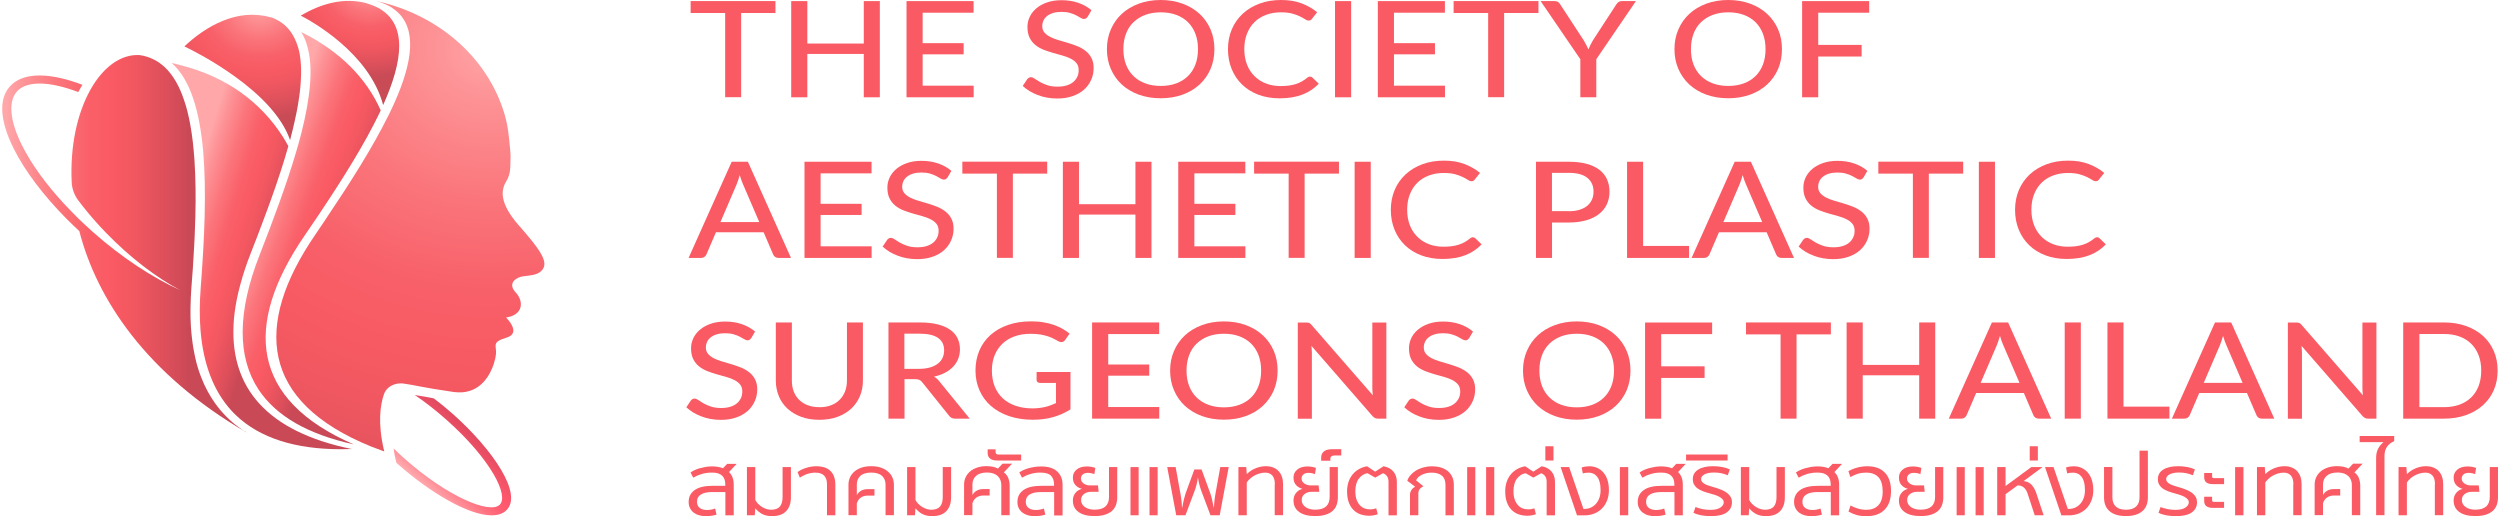 <?xml version="1.0" encoding="UTF-8"?> <svg xmlns="http://www.w3.org/2000/svg" width="620" height="128" viewBox="0 0 620 128" fill="none"><g clip-path="url(#clip0_4641_9654)"><path d="M60.545 106.88C60.293 106.72 60.041 106.56 59.807 106.384C59.537 106.208 59.285 106.016 59.033 105.824C58.799 105.648 58.565 105.472 58.331 105.296C58.079 105.104 57.845 104.896 57.611 104.688C57.395 104.496 57.179 104.32 56.963 104.112C56.729 103.904 56.513 103.68 56.279 103.456C56.081 103.264 55.865 103.056 55.685 102.848C55.469 102.624 55.253 102.384 55.037 102.144C54.857 101.936 54.659 101.728 54.497 101.52C54.281 101.264 54.083 101.008 53.885 100.736C53.723 100.528 53.561 100.32 53.399 100.096C53.183 99.792 52.985 99.488 52.787 99.184C52.661 98.992 52.517 98.8 52.409 98.608C52.103 98.112 51.797 97.6 51.51 97.072C51.401 96.864 51.294 96.64 51.185 96.432C51.023 96.096 50.843 95.76 50.681 95.424C50.574 95.184 50.465 94.912 50.358 94.672C50.214 94.352 50.088 94.032 49.944 93.696C49.836 93.424 49.746 93.152 49.638 92.88C49.512 92.56 49.404 92.224 49.296 91.904C49.206 91.616 49.116 91.328 49.026 91.04C48.918 90.704 48.828 90.368 48.738 90.032C48.666 89.744 48.594 89.44 48.522 89.136C48.432 88.784 48.36 88.432 48.288 88.08C48.216 87.776 48.162 87.472 48.108 87.152C48.036 86.784 47.982 86.432 47.91 86.064C47.856 85.744 47.802 85.44 47.766 85.12C47.712 84.736 47.658 84.352 47.622 83.968C47.586 83.648 47.55 83.328 47.514 83.008C47.478 82.608 47.442 82.208 47.406 81.792C47.388 81.472 47.352 81.152 47.334 80.816C47.316 80.4 47.298 79.968 47.28 79.536C47.28 79.216 47.244 78.896 47.244 78.576C47.244 78.112 47.244 77.648 47.244 77.184C47.244 76.88 47.244 76.576 47.244 76.272C47.244 75.744 47.262 75.2 47.298 74.672C47.298 74.416 47.298 74.16 47.316 73.904C47.352 73.104 47.406 72.288 47.46 71.472C47.586 69.776 47.712 68.064 47.838 66.368C47.946 64.656 48.054 62.96 48.144 61.264C48.18 60.416 48.234 59.568 48.27 58.736C48.342 57.056 48.414 55.376 48.45 53.728C48.576 48.768 48.522 43.984 48.216 39.536C48.108 38.048 47.982 36.608 47.82 35.216C47.496 32.432 47.046 29.808 46.434 27.44C46.164 26.384 45.858 25.392 45.516 24.448C45.282 23.792 45.048 23.136 44.778 22.528C44.076 20.896 43.248 19.472 42.294 18.24C41.412 17.104 40.422 16.16 39.306 15.424C38.91 15.168 38.514 14.928 38.1 14.736C37.038 14.208 35.886 13.84 34.627 13.664C34.645 13.664 34.663 13.664 34.681 13.664C34.681 13.664 34.717 13.664 34.699 13.664H34.663C25.303 13.056 16.916 26.832 17.78 45.232C17.852 46.848 18.445 48.416 19.453 49.76C19.795 50.224 20.155 50.672 20.515 51.136C22.261 53.344 24.187 55.568 26.293 57.728C32.269 63.904 38.82 68.864 44.67 71.952C37.866 68.88 30.127 63.84 22.909 57.424C22.045 56.656 21.217 55.888 20.407 55.12C20.119 54.848 19.831 54.576 19.543 54.288C19.291 54.048 19.04 53.808 18.805 53.552C18.41 53.152 18.014 52.768 17.636 52.368C17.006 51.712 16.376 51.056 15.764 50.4C11.3 45.552 7.754 40.64 5.468 36.08C2.265 29.68 1.941 24.656 4.586 22.304C5.774 21.248 7.574 20.72 9.842 20.72C12.47 20.72 15.728 21.44 19.418 22.832C19.741 22.208 20.083 21.6 20.443 21.04C12.506 18 6.314 17.936 3.002 20.88C-0.399 23.904 -0.255 29.584 3.416 36.896C6.188 42.416 10.724 48.416 16.448 54.208C17.474 55.248 18.572 56.288 19.669 57.312C24.007 74.112 36.174 92.736 61.211 107.296C61.211 107.296 61.121 107.232 60.977 107.12C60.851 107.04 60.725 106.96 60.599 106.88H60.545Z" fill="url(#paint0_linear_4641_9654)"></path><path d="M95.013 26.08C99.98 15.024 101.06 6 93.861 1.984C92.799 1.44 91.719 1.04 90.657 0.736C90.837 0.784 91.035 0.832 91.215 0.88C85.203 -0.848 79.354 1.056 74.584 3.872C76.852 5.04 91.575 12.976 95.031 26.096L95.013 26.08Z" fill="url(#paint1_radial_4641_9654)"></path><path d="M71.938 34.736C71.938 34.736 71.938 34.752 71.938 34.768C71.938 34.768 71.938 34.752 71.938 34.736C71.974 34.624 71.992 34.512 72.028 34.384C72.1 34.096 72.172 33.808 72.244 33.536C72.37 33.088 72.478 32.624 72.586 32.176C72.658 31.888 72.73 31.6 72.784 31.312C72.892 30.88 73 30.432 73.09 30.016C73.162 29.728 73.216 29.44 73.27 29.152C73.36 28.736 73.45 28.32 73.54 27.904C73.594 27.616 73.648 27.344 73.702 27.056C73.774 26.64 73.864 26.24 73.918 25.84C73.972 25.568 74.008 25.296 74.044 25.008C74.098 24.608 74.17 24.224 74.224 23.84C74.26 23.568 74.296 23.296 74.332 23.024C74.386 22.656 74.422 22.272 74.458 21.904C74.476 21.632 74.494 21.376 74.53 21.104C74.566 20.752 74.584 20.384 74.602 20.032C74.602 19.776 74.62 19.52 74.638 19.248C74.638 18.912 74.656 18.56 74.674 18.24C74.674 17.984 74.674 17.744 74.674 17.488C74.674 17.168 74.674 16.832 74.656 16.528C74.656 16.288 74.62 16.048 74.602 15.808C74.584 15.504 74.566 15.2 74.53 14.896C74.512 14.656 74.476 14.432 74.44 14.208C74.404 13.92 74.368 13.632 74.314 13.36C74.278 13.136 74.224 12.912 74.17 12.704C74.134 12.576 74.116 12.448 74.08 12.32C74.044 12.192 74.008 12.048 73.972 11.92C73.918 11.712 73.846 11.504 73.774 11.296C73.702 11.056 73.612 10.8 73.522 10.576C73.45 10.368 73.36 10.192 73.27 10C73.18 9.776 73.072 9.552 72.964 9.328C72.874 9.136 72.766 8.96 72.658 8.784C72.532 8.576 72.424 8.368 72.298 8.176C72.19 8 72.064 7.84 71.938 7.68C71.794 7.504 71.668 7.312 71.506 7.136C71.362 6.976 71.218 6.832 71.074 6.688C70.912 6.528 70.75 6.368 70.588 6.208C70.48 6.112 70.336 6.016 70.228 5.92C70.192 5.888 70.138 5.856 70.102 5.824C69.922 5.68 69.742 5.552 69.544 5.424C69.364 5.312 69.166 5.2 68.986 5.088C68.788 4.976 68.59 4.848 68.374 4.752C68.176 4.656 67.96 4.56 67.744 4.48C67.708 4.464 67.672 4.448 67.618 4.432C67.528 4.4 67.456 4.352 67.348 4.32C67.168 4.256 67.006 4.192 66.844 4.144C67.078 4.224 67.276 4.32 67.492 4.4C67.402 4.368 67.294 4.336 67.204 4.304H67.15C58.817 1.904 50.915 6.608 45.731 11.504C48.773 12.96 67.744 22.496 71.938 34.752V34.736Z" fill="url(#paint2_radial_4641_9654)"></path><path d="M57.917 80.8C57.917 80.8 57.917 80.688 57.917 80.64C58.007 78.64 58.277 76.56 58.691 74.416C58.943 73.12 59.249 71.808 59.627 70.464C60.293 68.016 61.121 65.488 62.147 62.896C62.291 62.512 62.453 62.128 62.597 61.728C62.759 61.312 62.921 60.896 63.083 60.48C63.209 60.16 63.335 59.84 63.461 59.52C63.641 59.04 63.839 58.544 64.019 58.064C64.127 57.776 64.235 57.488 64.343 57.2C64.541 56.672 64.739 56.16 64.937 55.632C65.045 55.344 65.153 55.056 65.261 54.768C65.459 54.256 65.657 53.728 65.837 53.216C65.945 52.912 66.053 52.608 66.179 52.304C66.359 51.792 66.557 51.296 66.737 50.784C66.844 50.496 66.934 50.224 67.043 49.936C67.222 49.408 67.421 48.896 67.6 48.368C67.709 48.08 67.799 47.792 67.906 47.504C68.087 46.992 68.266 46.48 68.446 45.968C68.554 45.68 68.644 45.392 68.734 45.104C68.914 44.592 69.076 44.096 69.238 43.584C69.328 43.296 69.418 43.008 69.526 42.72C69.688 42.224 69.85 41.728 70.012 41.216C70.102 40.928 70.192 40.64 70.282 40.352C70.426 39.872 70.588 39.376 70.732 38.896C70.822 38.608 70.912 38.32 70.984 38.032C71.128 37.552 71.272 37.072 71.398 36.608C71.434 36.48 71.47 36.368 71.506 36.24C71.074 35.472 70.642 34.688 70.174 33.952C64.505 25.072 55.955 19.04 44.958 16.208C44.166 16 43.392 15.792 42.582 15.632C51.906 23.856 51.654 47.024 49.764 71.504C49.476 75.216 49.476 78.688 49.728 81.904C50.412 90.288 52.949 96.944 57.341 101.776C57.737 102.208 58.151 102.64 58.583 103.04C64.415 108.592 73.144 111.408 84.573 111.408C85.437 111.408 86.337 111.392 87.237 111.36C66.107 107.024 57.233 96.096 57.917 80.768V80.8Z" fill="url(#paint3_linear_4641_9654)"></path><path d="M49.763 15.872C49.763 15.872 49.853 15.904 49.908 15.92C49.872 15.92 49.817 15.888 49.781 15.872H49.763Z" fill="url(#paint4_radial_4641_9654)"></path><path d="M58.438 19.472C58.438 19.472 58.511 19.504 58.547 19.536C58.511 19.52 58.474 19.504 58.456 19.488L58.438 19.472Z" fill="url(#paint5_radial_4641_9654)"></path><path d="M68.895 27.552C68.986 27.648 69.077 27.744 69.168 27.84C69.077 27.744 68.986 27.648 68.914 27.552H68.895Z" fill="url(#paint6_radial_4641_9654)"></path><path d="M62.384 21.908C62.384 21.908 62.255 21.826 62.2 21.776C62.255 21.826 62.329 21.859 62.384 21.908Z" fill="url(#paint7_radial_4641_9654)"></path><path d="M62.183 21.76C62.183 21.76 62.183 21.76 62.205 21.779H62.183V21.76Z" fill="url(#paint8_radial_4641_9654)"></path><path d="M67.513 26.128C67.513 26.128 67.457 26.08 67.439 26.048C67.457 26.08 67.495 26.096 67.513 26.128Z" fill="url(#paint9_radial_4641_9654)"></path><path d="M60.328 20.56C60.328 20.56 60.492 20.656 60.564 20.704C60.492 20.656 60.401 20.608 60.328 20.56Z" fill="url(#paint10_radial_4641_9654)"></path><path d="M70.607 29.488C70.607 29.488 70.516 29.392 70.48 29.344C70.516 29.392 70.57 29.44 70.607 29.488Z" fill="url(#paint11_radial_4641_9654)"></path><path d="M70.318 29.152C70.318 29.152 70.427 29.28 70.482 29.344C70.427 29.28 70.373 29.216 70.318 29.152Z" fill="url(#paint12_radial_4641_9654)"></path><path d="M93.734 112.144L93.757 112.163V112.144H93.734Z" fill="url(#paint13_radial_4641_9654)"></path><path d="M73.076 5.6C72.895 5.52 72.713 5.456 72.514 5.376C72.695 5.456 72.877 5.52 73.076 5.6Z" fill="url(#paint14_radial_4641_9654)"></path><path d="M73.882 36.144C73.738 36.656 73.594 37.184 73.432 37.696C71.074 45.712 67.798 54.464 64.379 63.232C58.853 77.312 58.781 88.56 64.163 96.672C68.482 103.184 76.402 107.728 87.741 110.208C62.039 99.088 60.437 80.56 75.448 58.56C76.492 57.04 77.518 55.52 78.562 53.984C78.868 53.52 79.174 53.072 79.48 52.608C85.113 44.192 90.441 35.68 94.113 28.032C94.221 27.808 94.311 27.6 94.419 27.376C90.819 19.264 84.141 12.592 74.71 7.952C75.682 9.52 76.312 11.376 76.672 13.472C77.662 19.392 76.384 27.28 73.9 36.128L73.882 36.144Z" fill="url(#paint15_linear_4641_9654)"></path><path d="M128.778 56.032C123.487 50.032 124.387 46.895 125.575 44.928C126.762 42.959 126.529 41.248 126.619 38.767C126.637 38.096 126.403 35.791 126.205 33.968C126.007 32.08 125.683 30.207 125.143 28.367C120.913 14.079 108.512 3.583 93.374 0.271C94.436 0.575 95.516 0.975 96.578 1.519C96.758 1.615 96.92 1.743 97.082 1.839C97.424 2.063 97.748 2.303 98.054 2.543C103.562 6.927 102.356 15.36 97.802 25.535C97.568 26.079 97.316 26.623 97.046 27.168C96.992 27.296 96.92 27.424 96.866 27.552C96.722 27.855 96.578 28.143 96.434 28.448C96.434 28.463 96.416 28.495 96.398 28.512C96.344 28.64 96.272 28.767 96.2 28.895C92.313 36.719 86.823 45.359 81.099 53.871C81.027 53.968 80.955 54.08 80.901 54.175C80.667 54.528 80.415 54.895 80.181 55.248C80.109 55.343 80.037 55.44 79.983 55.551C79.371 56.464 78.742 57.376 78.129 58.288C62.776 80.767 64.756 99.615 91.953 110.703C92.043 110.735 92.133 110.783 92.223 110.815C92.223 110.815 92.223 110.815 92.241 110.815C92.601 110.959 92.961 111.103 93.339 111.231C93.357 111.231 93.375 111.231 93.393 111.247C93.465 111.279 93.519 111.295 93.591 111.327C93.591 111.327 93.626 111.327 93.644 111.343C93.644 111.343 93.68 111.343 93.698 111.359C93.752 111.375 93.806 111.407 93.879 111.423C94.365 111.599 94.814 111.791 95.3 111.967C95.282 111.871 95.264 111.775 95.228 111.663C93.626 104.895 94.311 100.383 95.228 97.743C95.66 96.528 96.722 95.632 98.018 95.263C98.018 95.263 98.036 95.263 98.054 95.263C98.342 95.183 98.63 95.12 98.918 95.103C99.26 95.072 99.602 95.072 99.962 95.103C102.644 95.456 104.768 96.096 112.417 97.2C113.191 97.311 113.911 97.344 114.577 97.296C119.383 96.975 121.597 92.944 122.497 90.112C122.803 89.135 122.965 88.303 123.001 87.823C123.217 85.663 121.759 84.895 125.629 83.728C129.48 82.576 125.503 78.751 125.503 78.751C129.858 78.096 129.912 74.671 127.896 72.528C126.133 70.656 127.302 69.183 129.138 68.656C129.228 68.624 129.318 68.608 129.408 68.591C129.588 68.559 129.768 68.511 129.948 68.496C130.164 68.463 130.344 68.448 130.542 68.431C130.596 68.431 130.632 68.431 130.668 68.415C132.522 68.192 133.764 67.936 134.592 66.784C135.942 64.879 134.034 61.983 128.742 55.983L128.778 56.032Z" fill="url(#paint16_radial_4641_9654)"></path><path d="M107.594 98.8C105.632 98.432 104.372 98.176 102.986 97.984C102.95 97.984 102.932 97.984 102.896 97.984C105.416 99.696 108.08 101.76 110.78 104.16C121.615 113.792 126.385 122.992 123.865 125.232C121.363 127.472 110.996 123.232 100.16 113.6C99.278 112.816 98.432 112.016 97.605 111.216C97.749 112.272 97.947 113.36 98.234 114.56C98.234 114.624 98.27 114.688 98.288 114.768C98.378 114.848 98.468 114.944 98.576 115.024C106.352 121.936 116.071 127.808 121.921 127.808C123.361 127.808 124.585 127.456 125.467 126.656C129.949 122.672 122.065 111.36 112.382 102.736C110.852 101.376 109.232 100.048 107.594 98.8Z" fill="url(#paint17_linear_4641_9654)"></path><path d="M192.332 3.216H183.801V24.113H179.841V3.216H171.273V0.272H192.314V3.232L192.332 3.216Z" fill="#FA5A63"></path><path d="M218.197 0.272V24.128H214.22V13.377H200.216V24.128H196.221V0.272H200.216V10.8H214.22V0.272H218.197Z" fill="#FA5A63"></path><path d="M241.469 21.248V24.128H224.82V0.272H241.451V3.152H228.816V10.704H238.985V13.473H228.816V21.248H241.469Z" fill="#FA5A63"></path><path d="M269.71 4.16C269.584 4.352 269.458 4.48 269.314 4.576C269.17 4.672 269.008 4.704 268.792 4.704C268.576 4.704 268.306 4.608 268.018 4.432C267.73 4.256 267.37 4.048 266.938 3.824C266.506 3.6 266.002 3.392 265.39 3.216C264.796 3.04 264.076 2.944 263.248 2.944C262.456 2.944 261.772 3.04 261.178 3.216C260.584 3.392 260.098 3.648 259.684 3.968C259.288 4.288 258.982 4.656 258.784 5.088C258.586 5.52 258.478 5.984 258.478 6.48C258.478 7.12 258.658 7.648 259.036 8.08C259.396 8.496 259.882 8.864 260.476 9.168C261.07 9.472 261.754 9.728 262.51 9.952C263.266 10.176 264.058 10.4 264.85 10.64C265.642 10.88 266.434 11.152 267.19 11.456C267.946 11.76 268.63 12.16 269.224 12.624C269.818 13.088 270.304 13.664 270.664 14.352C271.024 15.04 271.222 15.872 271.222 16.848C271.222 17.904 271.024 18.88 270.61 19.808C270.196 20.72 269.62 21.536 268.846 22.224C268.072 22.912 267.118 23.456 266.002 23.84C264.868 24.24 263.59 24.432 262.168 24.432C261.304 24.432 260.476 24.352 259.666 24.208C258.856 24.064 258.082 23.856 257.363 23.568C256.643 23.296 255.959 22.976 255.329 22.592C254.699 22.208 254.141 21.776 253.637 21.312L254.771 19.616C254.879 19.488 255.023 19.376 255.167 19.28C255.329 19.184 255.491 19.152 255.707 19.152C255.977 19.152 256.265 19.28 256.607 19.52C256.949 19.76 257.38 20.032 257.884 20.32C258.388 20.608 259 20.88 259.702 21.12C260.404 21.36 261.268 21.488 262.276 21.488C263.104 21.488 263.842 21.392 264.49 21.2C265.138 21.008 265.678 20.736 266.128 20.368C266.578 20.016 266.902 19.568 267.154 19.072C267.406 18.576 267.514 18 267.514 17.376C267.514 16.672 267.334 16.112 266.974 15.664C266.614 15.216 266.128 14.848 265.534 14.544C264.94 14.24 264.256 13.984 263.5 13.776C262.744 13.568 261.952 13.344 261.16 13.12C260.368 12.896 259.576 12.624 258.82 12.336C258.064 12.032 257.38 11.648 256.787 11.168C256.193 10.688 255.707 10.08 255.347 9.36C254.987 8.64 254.807 7.744 254.807 6.672C254.807 5.824 254.987 4.992 255.365 4.192C255.743 3.392 256.283 2.688 257.003 2.08C257.722 1.472 258.604 0.976 259.648 0.608C260.692 0.24 261.898 0.048 263.23 0.048C264.742 0.048 266.128 0.256 267.388 0.688C268.648 1.12 269.746 1.728 270.682 2.528L269.71 4.208V4.16Z" fill="#FA5A63"></path><path d="M301.172 12.192C301.172 13.968 300.848 15.616 300.218 17.104C299.57 18.592 298.67 19.872 297.5 20.96C296.33 22.032 294.926 22.88 293.288 23.472C291.651 24.064 289.851 24.368 287.853 24.368C285.855 24.368 284.055 24.064 282.417 23.472C280.779 22.88 279.375 22.032 278.205 20.96C277.035 19.872 276.136 18.592 275.488 17.104C274.84 15.616 274.516 13.984 274.516 12.192C274.516 10.4 274.84 8.784 275.488 7.296C276.136 5.808 277.035 4.512 278.205 3.44C279.375 2.352 280.779 1.52 282.417 0.912C284.055 0.304 285.873 0 287.853 0C289.833 0 291.651 0.304 293.288 0.912C294.926 1.52 296.33 2.352 297.5 3.44C298.67 4.512 299.57 5.808 300.218 7.296C300.866 8.784 301.172 10.432 301.172 12.192ZM297.104 12.192C297.104 10.768 296.888 9.504 296.456 8.368C296.024 7.232 295.394 6.272 294.602 5.488C293.792 4.704 292.82 4.096 291.687 3.68C290.553 3.264 289.275 3.056 287.871 3.056C286.467 3.056 285.189 3.264 284.055 3.68C282.921 4.096 281.949 4.704 281.121 5.488C280.293 6.272 279.681 7.232 279.249 8.368C278.817 9.504 278.601 10.768 278.601 12.192C278.601 13.616 278.817 14.896 279.249 16.016C279.681 17.136 280.311 18.096 281.121 18.88C281.931 19.664 282.903 20.272 284.055 20.688C285.189 21.104 286.467 21.312 287.871 21.312C289.275 21.312 290.553 21.104 291.687 20.688C292.82 20.272 293.792 19.68 294.602 18.88C295.412 18.096 296.024 17.136 296.456 16.016C296.888 14.896 297.104 13.616 297.104 12.192Z" fill="#FA5A63"></path><path d="M324.913 19.008C325.129 19.008 325.327 19.088 325.489 19.248L327.055 20.768C325.957 21.92 324.625 22.816 323.041 23.44C321.457 24.064 319.567 24.384 317.353 24.384C315.409 24.384 313.646 24.08 312.08 23.488C310.496 22.896 309.164 22.048 308.048 20.976C306.932 19.904 306.068 18.624 305.456 17.12C304.844 15.616 304.538 13.984 304.538 12.192C304.538 10.4 304.862 8.752 305.492 7.264C306.122 5.776 307.04 4.48 308.192 3.408C309.344 2.336 310.73 1.504 312.35 0.896C313.969 0.288 315.751 0 317.713 0C319.675 0 321.313 0.272 322.789 0.832C324.265 1.392 325.561 2.128 326.659 3.04L325.345 4.688C325.255 4.816 325.147 4.912 325.021 4.992C324.895 5.072 324.715 5.104 324.499 5.104C324.265 5.104 323.977 4.992 323.671 4.784C323.347 4.576 322.933 4.336 322.411 4.08C321.889 3.824 321.259 3.584 320.503 3.376C319.747 3.168 318.793 3.056 317.659 3.056C316.327 3.056 315.103 3.264 313.988 3.68C312.872 4.096 311.918 4.688 311.126 5.472C310.316 6.256 309.704 7.216 309.254 8.352C308.804 9.488 308.588 10.768 308.588 12.192C308.588 13.616 308.822 14.928 309.272 16.064C309.722 17.2 310.37 18.16 311.18 18.944C311.99 19.728 312.944 20.336 314.041 20.736C315.139 21.152 316.327 21.344 317.587 21.344C318.361 21.344 319.063 21.296 319.675 21.216C320.287 21.136 320.863 21.008 321.367 20.848C321.889 20.688 322.375 20.464 322.843 20.208C323.311 19.952 323.761 19.632 324.211 19.264C324.301 19.184 324.409 19.12 324.535 19.072C324.661 19.024 324.769 18.992 324.895 18.992L324.913 19.008Z" fill="#FA5A63"></path><path d="M335.082 24.128H331.086V0.272H335.082V24.128Z" fill="#FA5A63"></path><path d="M358.354 21.248V24.128H341.705V0.272H358.336V3.152H345.701V10.704H355.87V13.473H345.701V21.248H358.354Z" fill="#FA5A63"></path><path d="M381.555 3.216H373.023V24.113H369.064V3.216H360.496V0.272H381.537V3.232L381.555 3.216Z" fill="#FA5A63"></path><path d="M395.882 14.688V24.128H391.923V14.688L382.077 0.272H385.569C385.911 0.272 386.199 0.352 386.415 0.496C386.631 0.64 386.793 0.848 386.937 1.088L392.769 10.017C393.002 10.432 393.218 10.816 393.416 11.184C393.614 11.553 393.776 11.905 393.938 12.257C394.082 11.905 394.226 11.537 394.406 11.184C394.586 10.816 394.802 10.432 395.036 10.017L400.85 1.088C400.976 0.896 401.138 0.704 401.372 0.528C401.588 0.352 401.858 0.272 402.2 0.272H405.71L395.882 14.688Z" fill="#FA5A63"></path><path d="M441.923 12.192C441.923 13.968 441.599 15.616 440.969 17.104C440.321 18.592 439.421 19.872 438.251 20.96C437.081 22.032 435.677 22.88 434.039 23.472C432.402 24.064 430.602 24.368 428.604 24.368C426.606 24.368 424.806 24.064 423.168 23.472C421.53 22.88 420.126 22.032 418.956 20.96C417.786 19.872 416.886 18.592 416.239 17.104C415.591 15.616 415.267 13.984 415.267 12.192C415.267 10.4 415.591 8.784 416.239 7.296C416.886 5.808 417.786 4.512 418.956 3.44C420.126 2.352 421.53 1.52 423.168 0.912C424.806 0.304 426.624 0 428.604 0C430.584 0 432.402 0.304 434.039 0.912C435.677 1.52 437.081 2.352 438.251 3.44C439.421 4.512 440.321 5.808 440.969 7.296C441.617 8.784 441.923 10.432 441.923 12.192ZM437.855 12.192C437.855 10.768 437.639 9.504 437.207 8.368C436.775 7.232 436.145 6.272 435.353 5.488C434.543 4.704 433.571 4.096 432.438 3.68C431.304 3.264 430.026 3.056 428.622 3.056C427.218 3.056 425.94 3.264 424.806 3.68C423.672 4.096 422.7 4.704 421.872 5.488C421.044 6.272 420.432 7.232 420 8.368C419.568 9.504 419.352 10.768 419.352 12.192C419.352 13.616 419.568 14.896 420 16.016C420.432 17.136 421.062 18.096 421.872 18.88C422.682 19.664 423.654 20.272 424.806 20.688C425.94 21.104 427.218 21.312 428.622 21.312C430.026 21.312 431.304 21.104 432.438 20.688C433.571 20.272 434.543 19.68 435.353 18.88C436.163 18.096 436.775 17.136 437.207 16.016C437.639 14.896 437.855 13.616 437.855 12.192Z" fill="#FA5A63"></path><path d="M450.923 3.136V11.136H461.686V14.017H450.923V24.128H446.927V0.272H463.558V3.152H450.923V3.136Z" fill="#FA5A63"></path><path d="M196.166 63.968H193.106C192.764 63.968 192.476 63.888 192.242 63.728C192.026 63.568 191.864 63.376 191.756 63.136L189.38 57.6H177.555L175.179 63.136C175.089 63.344 174.927 63.536 174.693 63.712C174.459 63.888 174.171 63.968 173.829 63.968H170.77L181.461 40.112H185.475L196.166 63.968ZM188.3 55.072L184.323 45.824C184.035 45.2 183.747 44.4 183.459 43.424C183.315 43.904 183.189 44.352 183.045 44.752C182.901 45.168 182.757 45.52 182.631 45.856L178.671 55.072H188.318H188.3Z" fill="#FA5A63"></path><path d="M216.163 61.088V63.968H199.514V40.112H216.145V42.992H203.509V50.544H213.679V53.312H203.509V61.088H216.163Z" fill="#FA5A63"></path><path d="M234.972 44C234.846 44.192 234.72 44.32 234.576 44.416C234.432 44.512 234.27 44.544 234.054 44.544C233.838 44.544 233.569 44.448 233.281 44.272C232.993 44.096 232.633 43.888 232.201 43.664C231.769 43.44 231.265 43.232 230.653 43.056C230.059 42.88 229.339 42.784 228.511 42.784C227.719 42.784 227.035 42.88 226.441 43.056C225.847 43.232 225.361 43.488 224.947 43.808C224.551 44.128 224.245 44.496 224.047 44.928C223.849 45.36 223.741 45.824 223.741 46.32C223.741 46.96 223.921 47.488 224.299 47.92C224.659 48.336 225.145 48.704 225.739 49.008C226.333 49.312 227.017 49.568 227.773 49.792C228.529 50.016 229.321 50.24 230.113 50.48C230.905 50.72 231.697 50.992 232.453 51.296C233.209 51.6 233.892 52 234.486 52.464C235.08 52.928 235.566 53.504 235.926 54.192C236.286 54.88 236.484 55.712 236.484 56.688C236.484 57.744 236.286 58.72 235.872 59.648C235.458 60.56 234.882 61.376 234.108 62.064C233.335 62.752 232.381 63.296 231.265 63.68C230.131 64.08 228.853 64.272 227.431 64.272C226.567 64.272 225.739 64.192 224.929 64.048C224.119 63.904 223.345 63.696 222.625 63.408C221.905 63.136 221.221 62.816 220.591 62.432C219.961 62.048 219.403 61.616 218.899 61.152L220.033 59.456C220.141 59.328 220.285 59.216 220.429 59.12C220.591 59.024 220.753 58.992 220.969 58.992C221.239 58.992 221.527 59.12 221.869 59.36C222.211 59.6 222.643 59.872 223.147 60.16C223.651 60.448 224.263 60.72 224.965 60.96C225.667 61.2 226.531 61.328 227.539 61.328C228.367 61.328 229.105 61.232 229.753 61.04C230.401 60.848 230.941 60.576 231.391 60.208C231.841 59.856 232.165 59.408 232.417 58.912C232.669 58.416 232.777 57.84 232.777 57.216C232.777 56.512 232.597 55.952 232.237 55.504C231.877 55.056 231.391 54.688 230.797 54.384C230.203 54.08 229.519 53.824 228.763 53.616C228.007 53.408 227.215 53.184 226.423 52.96C225.631 52.736 224.839 52.464 224.083 52.176C223.327 51.872 222.643 51.488 222.049 51.008C221.455 50.528 220.969 49.92 220.609 49.2C220.249 48.48 220.069 47.584 220.069 46.512C220.069 45.664 220.249 44.832 220.627 44.032C221.005 43.232 221.545 42.528 222.265 41.92C222.985 41.312 223.867 40.816 224.911 40.448C225.955 40.08 227.161 39.888 228.493 39.888C230.005 39.888 231.391 40.096 232.651 40.528C233.91 40.96 235.008 41.568 235.944 42.368L234.972 44.048V44Z" fill="#FA5A63"></path><path d="M259.721 43.056H251.189V63.952H247.23V43.056H238.662V40.096H259.703V43.056H259.721Z" fill="#FA5A63"></path><path d="M285.566 40.112V63.968H281.589V53.216H267.586V63.968H263.59V40.112H267.586V50.64H281.589V40.112H285.566Z" fill="#FA5A63"></path><path d="M308.857 61.088V63.968H292.208V40.112H308.839V42.992H296.204V50.544H306.373V53.312H296.204V61.088H308.857Z" fill="#FA5A63"></path><path d="M332.076 43.056H323.545V63.952H319.585V43.056H311.018V40.096H332.058V43.056H332.076Z" fill="#FA5A63"></path><path d="M339.941 63.968H335.945V40.112H339.941V63.968Z" fill="#FA5A63"></path><path d="M365.301 58.848C365.517 58.848 365.715 58.928 365.877 59.088L367.443 60.608C366.345 61.76 365.014 62.656 363.43 63.28C361.846 63.904 359.956 64.224 357.742 64.224C355.798 64.224 354.034 63.92 352.468 63.328C350.884 62.736 349.552 61.888 348.437 60.816C347.321 59.744 346.457 58.464 345.845 56.96C345.233 55.456 344.927 53.824 344.927 52.032C344.927 50.24 345.251 48.592 345.881 47.104C346.511 45.616 347.429 44.32 348.581 43.248C349.732 42.176 351.118 41.344 352.738 40.736C354.358 40.128 356.14 39.84 358.102 39.84C360.064 39.84 361.702 40.112 363.178 40.672C364.654 41.232 365.949 41.968 367.047 42.88L365.733 44.528C365.643 44.656 365.535 44.752 365.41 44.832C365.284 44.912 365.104 44.944 364.888 44.944C364.654 44.944 364.366 44.832 364.06 44.624C363.736 44.416 363.322 44.176 362.8 43.92C362.278 43.664 361.648 43.424 360.892 43.216C360.136 43.008 359.182 42.896 358.048 42.896C356.716 42.896 355.492 43.104 354.376 43.52C353.26 43.936 352.306 44.528 351.514 45.312C350.704 46.096 350.092 47.056 349.642 48.192C349.192 49.328 348.977 50.608 348.977 52.032C348.977 53.456 349.211 54.768 349.66 55.904C350.11 57.04 350.758 58 351.568 58.784C352.378 59.568 353.332 60.176 354.43 60.576C355.528 60.992 356.716 61.184 357.976 61.184C358.75 61.184 359.452 61.136 360.064 61.056C360.676 60.976 361.252 60.848 361.756 60.688C362.278 60.528 362.764 60.304 363.232 60.048C363.7 59.792 364.15 59.472 364.6 59.104C364.69 59.024 364.798 58.96 364.924 58.912C365.05 58.864 365.158 58.832 365.283 58.832L365.301 58.848Z" fill="#FA5A63"></path><path d="M389.042 40.112C390.77 40.112 392.264 40.288 393.524 40.64C394.802 40.992 395.846 41.488 396.692 42.144C397.538 42.8 398.15 43.584 398.546 44.496C398.942 45.408 399.158 46.432 399.158 47.552C399.158 48.672 398.942 49.696 398.51 50.64C398.078 51.584 397.43 52.384 396.584 53.056C395.738 53.728 394.676 54.256 393.416 54.624C392.156 54.992 390.698 55.184 389.06 55.184H384.903V63.968H380.925V40.112H389.06H389.042ZM389.042 52.384C390.05 52.384 390.932 52.272 391.706 52.032C392.48 51.792 393.11 51.472 393.632 51.04C394.154 50.608 394.532 50.096 394.802 49.504C395.072 48.912 395.198 48.256 395.198 47.536C395.198 46.08 394.694 44.944 393.668 44.112C392.66 43.28 391.112 42.864 389.042 42.864H384.885V52.368H389.042V52.384Z" fill="#FA5A63"></path><path d="M418.885 60.992V63.968H403.514V40.112H407.491V60.992H418.867H418.885Z" fill="#FA5A63"></path><path d="M444.911 63.968H441.851C441.509 63.968 441.221 63.888 440.987 63.728C440.771 63.568 440.609 63.376 440.501 63.136L438.126 57.6H426.3L423.924 63.136C423.834 63.344 423.672 63.536 423.438 63.712C423.204 63.888 422.916 63.968 422.574 63.968H419.515L430.206 40.112H434.22L444.911 63.968ZM437.028 55.072L433.05 45.824C432.762 45.2 432.474 44.4 432.186 43.424C432.042 43.904 431.916 44.352 431.772 44.752C431.628 45.168 431.484 45.52 431.358 45.856L427.398 55.072H437.046H437.028Z" fill="#FA5A63"></path><path d="M462.137 44C462.011 44.192 461.885 44.32 461.741 44.416C461.597 44.512 461.435 44.544 461.219 44.544C461.003 44.544 460.733 44.448 460.445 44.272C460.157 44.096 459.797 43.888 459.365 43.664C458.933 43.44 458.429 43.232 457.817 43.056C457.223 42.88 456.503 42.784 455.675 42.784C454.883 42.784 454.199 42.88 453.605 43.056C453.011 43.232 452.525 43.488 452.111 43.808C451.715 44.128 451.409 44.496 451.211 44.928C451.013 45.36 450.905 45.824 450.905 46.32C450.905 46.96 451.085 47.488 451.463 47.92C451.823 48.336 452.309 48.704 452.903 49.008C453.497 49.312 454.181 49.568 454.937 49.792C455.693 50.016 456.485 50.24 457.277 50.48C458.069 50.72 458.861 50.992 459.617 51.296C460.373 51.6 461.057 52 461.651 52.464C462.244 52.928 462.73 53.504 463.09 54.192C463.45 54.88 463.648 55.712 463.648 56.688C463.648 57.744 463.45 58.72 463.036 59.648C462.622 60.56 462.046 61.376 461.273 62.064C460.499 62.752 459.545 63.296 458.429 63.68C457.295 64.08 456.017 64.272 454.595 64.272C453.731 64.272 452.903 64.192 452.093 64.048C451.283 63.904 450.509 63.696 449.789 63.408C449.069 63.136 448.385 62.816 447.755 62.432C447.125 62.048 446.567 61.616 446.063 61.152L447.197 59.456C447.305 59.328 447.449 59.216 447.593 59.12C447.755 59.024 447.917 58.992 448.133 58.992C448.403 58.992 448.691 59.12 449.033 59.36C449.375 59.6 449.807 59.872 450.311 60.16C450.815 60.448 451.427 60.72 452.129 60.96C452.831 61.2 453.695 61.328 454.703 61.328C455.531 61.328 456.269 61.232 456.917 61.04C457.565 60.848 458.105 60.576 458.555 60.208C459.005 59.856 459.329 59.408 459.581 58.912C459.833 58.416 459.941 57.84 459.941 57.216C459.941 56.512 459.761 55.952 459.401 55.504C459.041 55.056 458.555 54.688 457.961 54.384C457.367 54.08 456.683 53.824 455.927 53.616C455.171 53.408 454.379 53.184 453.587 52.96C452.795 52.736 452.003 52.464 451.247 52.176C450.491 51.872 449.807 51.488 449.213 51.008C448.619 50.528 448.133 49.92 447.773 49.2C447.413 48.48 447.233 47.584 447.233 46.512C447.233 45.664 447.413 44.832 447.791 44.032C448.169 43.232 448.709 42.528 449.429 41.92C450.149 41.312 451.031 40.816 452.075 40.448C453.119 40.08 454.325 39.888 455.657 39.888C457.169 39.888 458.555 40.096 459.815 40.528C461.075 40.96 462.172 41.568 463.108 42.368L462.137 44.048V44Z" fill="#FA5A63"></path><path d="M486.885 43.056H478.353V63.952H474.394V43.056H465.826V40.096H486.867V43.056H486.885Z" fill="#FA5A63"></path><path d="M494.75 63.968H490.754V40.112H494.75V63.968Z" fill="#FA5A63"></path><path d="M520.11 58.848C520.326 58.848 520.524 58.928 520.686 59.088L522.252 60.608C521.154 61.76 519.822 62.656 518.238 63.28C516.654 63.904 514.764 64.224 512.551 64.224C510.607 64.224 508.843 63.92 507.277 63.328C505.693 62.736 504.361 61.888 503.245 60.816C502.129 59.744 501.265 58.464 500.653 56.96C500.041 55.456 499.735 53.824 499.735 52.032C499.735 50.24 500.059 48.592 500.689 47.104C501.319 45.616 502.237 44.32 503.389 43.248C504.541 42.176 505.927 41.344 507.547 40.736C509.167 40.128 510.949 39.84 512.911 39.84C514.872 39.84 516.51 40.112 517.986 40.672C519.462 41.232 520.758 41.968 521.856 42.88L520.542 44.528C520.452 44.656 520.344 44.752 520.218 44.832C520.092 44.912 519.912 44.944 519.696 44.944C519.462 44.944 519.174 44.832 518.868 44.624C518.544 44.416 518.13 44.176 517.608 43.92C517.086 43.664 516.456 43.424 515.7 43.216C514.944 43.008 513.99 42.896 512.857 42.896C511.525 42.896 510.301 43.104 509.185 43.52C508.069 43.936 507.115 44.528 506.323 45.312C505.513 46.096 504.901 47.056 504.451 48.192C504.001 49.328 503.785 50.608 503.785 52.032C503.785 53.456 504.019 54.768 504.469 55.904C504.919 57.04 505.567 58 506.377 58.784C507.187 59.568 508.141 60.176 509.239 60.576C510.337 60.992 511.525 61.184 512.785 61.184C513.559 61.184 514.26 61.136 514.872 61.056C515.484 60.976 516.06 60.848 516.564 60.688C517.086 60.528 517.572 60.304 518.04 60.048C518.508 59.792 518.958 59.472 519.408 59.104C519.498 59.024 519.606 58.96 519.732 58.912C519.858 58.864 519.966 58.832 520.092 58.832L520.11 58.848Z" fill="#FA5A63"></path><path d="M186.285 83.856C186.159 84.048 186.033 84.176 185.889 84.272C185.745 84.368 185.583 84.4 185.367 84.4C185.151 84.4 184.881 84.304 184.593 84.128C184.305 83.952 183.945 83.744 183.513 83.52C183.081 83.296 182.577 83.088 181.965 82.912C181.371 82.736 180.651 82.64 179.823 82.64C179.031 82.64 178.347 82.736 177.753 82.912C177.159 83.088 176.674 83.344 176.26 83.664C175.864 83.984 175.558 84.352 175.36 84.784C175.162 85.216 175.054 85.68 175.054 86.176C175.054 86.816 175.234 87.344 175.612 87.776C175.972 88.192 176.458 88.56 177.051 88.864C177.645 89.168 178.329 89.424 179.085 89.648C179.841 89.872 180.633 90.096 181.425 90.336C182.217 90.576 183.009 90.848 183.765 91.152C184.521 91.456 185.205 91.856 185.799 92.32C186.393 92.784 186.879 93.36 187.239 94.048C187.599 94.736 187.797 95.568 187.797 96.544C187.797 97.6 187.599 98.576 187.185 99.504C186.771 100.416 186.195 101.232 185.421 101.92C184.647 102.608 183.693 103.152 182.577 103.536C181.443 103.936 180.165 104.128 178.743 104.128C177.879 104.128 177.051 104.048 176.242 103.904C175.432 103.76 174.658 103.552 173.938 103.264C173.218 102.992 172.534 102.672 171.904 102.288C171.274 101.904 170.716 101.472 170.212 101.008L171.346 99.312C171.454 99.184 171.598 99.072 171.742 98.976C171.904 98.88 172.066 98.848 172.282 98.848C172.552 98.848 172.84 98.976 173.182 99.216C173.524 99.456 173.956 99.728 174.46 100.016C174.964 100.304 175.576 100.576 176.278 100.816C176.98 101.056 177.843 101.184 178.851 101.184C179.679 101.184 180.417 101.088 181.065 100.896C181.713 100.704 182.253 100.432 182.703 100.064C183.153 99.712 183.477 99.264 183.729 98.768C183.981 98.272 184.089 97.696 184.089 97.072C184.089 96.368 183.909 95.808 183.549 95.36C183.189 94.912 182.703 94.544 182.109 94.24C181.515 93.936 180.831 93.68 180.075 93.472C179.319 93.264 178.527 93.04 177.735 92.816C176.944 92.592 176.152 92.32 175.396 92.032C174.64 91.728 173.956 91.344 173.362 90.864C172.768 90.384 172.282 89.776 171.922 89.056C171.562 88.336 171.382 87.44 171.382 86.368C171.382 85.52 171.562 84.688 171.94 83.888C172.318 83.088 172.858 82.384 173.578 81.776C174.298 81.168 175.18 80.672 176.224 80.304C177.267 79.936 178.473 79.744 179.805 79.744C181.317 79.744 182.703 79.952 183.963 80.384C185.223 80.816 186.321 81.424 187.257 82.224L186.285 83.904V83.856Z" fill="#FA5A63"></path><path d="M203.204 100.992C204.284 100.992 205.238 100.832 206.083 100.512C206.929 100.192 207.649 99.744 208.225 99.152C208.819 98.576 209.251 97.872 209.575 97.072C209.881 96.272 210.043 95.376 210.043 94.4V79.968H214.003V94.4C214.003 95.792 213.751 97.088 213.247 98.272C212.743 99.456 212.023 100.48 211.105 101.344C210.169 102.208 209.035 102.88 207.703 103.376C206.371 103.872 204.878 104.112 203.204 104.112C201.53 104.112 200.036 103.872 198.704 103.376C197.372 102.88 196.238 102.208 195.302 101.344C194.366 100.48 193.646 99.456 193.16 98.272C192.674 97.088 192.404 95.792 192.404 94.4V79.968H196.382V94.384C196.382 95.36 196.526 96.256 196.832 97.056C197.138 97.872 197.588 98.56 198.164 99.136C198.758 99.712 199.46 100.176 200.306 100.496C201.152 100.816 202.106 100.976 203.186 100.976L203.204 100.992Z" fill="#FA5A63"></path><path d="M240.444 103.824H236.898C236.196 103.824 235.674 103.568 235.35 103.072L228.708 94.8C228.492 94.528 228.258 94.32 228.024 94.208C227.772 94.096 227.394 94.032 226.908 94.032H224.317V103.824H220.339V79.968H228.078C229.806 79.968 231.3 80.128 232.56 80.448C233.82 80.768 234.846 81.216 235.656 81.792C236.466 82.368 237.078 83.072 237.474 83.888C237.87 84.704 238.068 85.632 238.068 86.64C238.068 87.472 237.924 88.256 237.636 88.976C237.348 89.712 236.934 90.368 236.376 90.944C235.818 91.52 235.152 92.032 234.342 92.448C233.55 92.864 232.65 93.184 231.624 93.408C232.128 93.68 232.56 94.048 232.92 94.528L240.48 103.808L240.444 103.824ZM227.916 91.472C228.942 91.472 229.842 91.36 230.616 91.136C231.39 90.912 232.038 90.608 232.578 90.192C233.1 89.792 233.496 89.312 233.748 88.752C234.018 88.192 234.144 87.568 234.144 86.896C234.144 85.52 233.64 84.48 232.614 83.792C231.606 83.088 230.076 82.752 228.042 82.752H224.281V91.472H227.898H227.916Z" fill="#FA5A63"></path><path d="M265.48 92.208V101.52C264.131 102.384 262.673 103.024 261.143 103.456C259.613 103.888 257.939 104.096 256.139 104.096C253.979 104.096 252.017 103.792 250.253 103.2C248.508 102.608 247.014 101.76 245.772 100.688C244.53 99.616 243.594 98.336 242.928 96.832C242.262 95.328 241.92 93.696 241.92 91.904C241.92 90.112 242.244 88.448 242.874 86.944C243.522 85.44 244.44 84.16 245.628 83.088C246.816 82.016 248.274 81.184 249.965 80.592C251.657 80 253.583 79.696 255.689 79.696C256.769 79.696 257.759 79.76 258.677 79.92C259.595 80.064 260.441 80.272 261.233 80.528C262.025 80.8 262.745 81.12 263.411 81.488C264.077 81.856 264.689 82.272 265.265 82.736L264.131 84.336C263.951 84.592 263.717 84.752 263.447 84.816C263.159 84.88 262.853 84.816 262.511 84.64C262.187 84.48 261.827 84.288 261.431 84.064C261.035 83.84 260.567 83.632 260.027 83.456C259.487 83.264 258.857 83.104 258.137 82.976C257.417 82.848 256.553 82.784 255.581 82.784C254.105 82.784 252.791 82.992 251.603 83.424C250.415 83.856 249.407 84.464 248.58 85.264C247.752 86.064 247.104 87.024 246.654 88.144C246.204 89.264 245.988 90.528 245.988 91.92C245.988 93.312 246.222 94.688 246.69 95.856C247.158 97.008 247.842 98 248.705 98.8C249.569 99.6 250.631 100.208 251.873 100.64C253.115 101.056 254.501 101.28 256.031 101.28C256.625 101.28 257.183 101.248 257.705 101.184C258.227 101.12 258.713 101.04 259.199 100.928C259.667 100.816 260.135 100.672 260.567 100.512C261.017 100.352 261.449 100.16 261.881 99.968V94.96H257.921C257.669 94.96 257.471 94.896 257.309 94.768C257.147 94.64 257.075 94.464 257.075 94.272V92.256H265.48V92.208Z" fill="#FA5A63"></path><path d="M287.493 100.944V103.824H270.844V79.968H287.475V82.848H274.84V90.4H285.009V93.168H274.84V100.944H287.493Z" fill="#FA5A63"></path><path d="M316.849 91.904C316.849 93.68 316.525 95.328 315.895 96.816C315.247 98.304 314.347 99.584 313.177 100.672C312.007 101.744 310.603 102.592 308.965 103.184C307.327 103.776 305.527 104.08 303.53 104.08C301.532 104.08 299.732 103.776 298.094 103.184C296.456 102.592 295.052 101.744 293.882 100.672C292.712 99.584 291.812 98.304 291.164 96.816C290.516 95.328 290.192 93.696 290.192 91.904C290.192 90.112 290.516 88.496 291.164 87.008C291.812 85.52 292.712 84.224 293.882 83.152C295.052 82.064 296.456 81.232 298.094 80.624C299.732 80.016 301.55 79.712 303.53 79.712C305.509 79.712 307.327 80.016 308.965 80.624C310.603 81.232 312.007 82.064 313.177 83.152C314.347 84.224 315.247 85.52 315.895 87.008C316.543 88.496 316.849 90.144 316.849 91.904ZM312.763 91.904C312.763 90.48 312.547 89.216 312.115 88.08C311.683 86.944 311.053 85.984 310.261 85.2C309.451 84.416 308.479 83.808 307.345 83.392C306.211 82.976 304.933 82.768 303.53 82.768C302.126 82.768 300.848 82.976 299.714 83.392C298.58 83.808 297.608 84.416 296.78 85.2C295.952 85.984 295.34 86.944 294.908 88.08C294.476 89.216 294.26 90.48 294.26 91.904C294.26 93.328 294.476 94.608 294.908 95.728C295.34 96.848 295.97 97.808 296.78 98.592C297.59 99.376 298.562 99.984 299.714 100.4C300.848 100.816 302.126 101.024 303.53 101.024C304.933 101.024 306.211 100.816 307.345 100.4C308.479 99.984 309.451 99.392 310.261 98.592C311.071 97.808 311.683 96.848 312.115 95.728C312.547 94.608 312.763 93.328 312.763 91.904Z" fill="#FA5A63"></path><path d="M343.811 79.968V103.824H341.795C341.489 103.824 341.219 103.776 341.021 103.68C340.823 103.584 340.607 103.424 340.391 103.2L325.236 85.776C325.254 86.08 325.29 86.368 325.308 86.656C325.326 86.944 325.344 87.216 325.344 87.472V103.84H321.853V79.984H323.904C324.246 79.984 324.516 80.016 324.696 80.096C324.876 80.16 325.056 80.336 325.272 80.592L340.463 98.032C340.427 97.712 340.391 97.392 340.373 97.088C340.355 96.784 340.337 96.496 340.337 96.24V79.984H343.811V79.968Z" fill="#FA5A63"></path><path d="M364.33 83.856C364.204 84.048 364.078 84.176 363.934 84.272C363.79 84.368 363.628 84.4 363.412 84.4C363.196 84.4 362.926 84.304 362.638 84.128C362.35 83.952 361.99 83.744 361.558 83.52C361.126 83.296 360.622 83.088 360.01 82.912C359.416 82.736 358.696 82.64 357.868 82.64C357.076 82.64 356.392 82.736 355.798 82.912C355.204 83.088 354.718 83.344 354.304 83.664C353.908 83.984 353.603 84.352 353.405 84.784C353.207 85.216 353.099 85.68 353.099 86.176C353.099 86.816 353.279 87.344 353.657 87.776C354.016 88.192 354.502 88.56 355.096 88.864C355.69 89.168 356.374 89.424 357.13 89.648C357.886 89.872 358.678 90.096 359.47 90.336C360.262 90.576 361.054 90.848 361.81 91.152C362.566 91.456 363.25 91.856 363.844 92.32C364.438 92.784 364.924 93.36 365.284 94.048C365.644 94.736 365.842 95.568 365.842 96.544C365.842 97.6 365.644 98.576 365.23 99.504C364.816 100.416 364.24 101.232 363.466 101.92C362.692 102.608 361.738 103.152 360.622 103.536C359.488 103.936 358.21 104.128 356.788 104.128C355.924 104.128 355.096 104.048 354.286 103.904C353.476 103.76 352.703 103.552 351.983 103.264C351.263 102.992 350.579 102.672 349.949 102.288C349.319 101.904 348.761 101.472 348.257 101.008L349.391 99.312C349.499 99.184 349.643 99.072 349.787 98.976C349.949 98.88 350.111 98.848 350.327 98.848C350.597 98.848 350.885 98.976 351.227 99.216C351.569 99.456 352.001 99.728 352.505 100.016C353.009 100.304 353.62 100.576 354.322 100.816C355.024 101.056 355.888 101.184 356.896 101.184C357.724 101.184 358.462 101.088 359.11 100.896C359.758 100.704 360.298 100.432 360.748 100.064C361.198 99.712 361.522 99.264 361.774 98.768C362.026 98.272 362.134 97.696 362.134 97.072C362.134 96.368 361.954 95.808 361.594 95.36C361.234 94.912 360.748 94.544 360.154 94.24C359.56 93.936 358.876 93.68 358.12 93.472C357.364 93.264 356.572 93.04 355.78 92.816C354.988 92.592 354.196 92.32 353.44 92.032C352.685 91.728 352.001 91.344 351.407 90.864C350.813 90.384 350.327 89.776 349.967 89.056C349.607 88.336 349.427 87.44 349.427 86.368C349.427 85.52 349.607 84.688 349.985 83.888C350.363 83.088 350.903 82.384 351.623 81.776C352.343 81.168 353.225 80.672 354.268 80.304C355.312 79.936 356.518 79.744 357.85 79.744C359.362 79.744 360.748 79.952 362.008 80.384C363.268 80.816 364.366 81.424 365.302 82.224L364.33 83.904V83.856Z" fill="#FA5A63"></path><path d="M404.359 91.904C404.359 93.68 404.035 95.328 403.406 96.816C402.758 98.304 401.858 99.584 400.688 100.672C399.518 101.744 398.114 102.592 396.476 103.184C394.838 103.776 393.038 104.08 391.04 104.08C389.042 104.08 387.243 103.776 385.605 103.184C383.967 102.592 382.563 101.744 381.393 100.672C380.223 99.584 379.323 98.304 378.675 96.816C378.027 95.328 377.703 93.696 377.703 91.904C377.703 90.112 378.027 88.496 378.675 87.008C379.323 85.52 380.223 84.224 381.393 83.152C382.563 82.064 383.967 81.232 385.605 80.624C387.243 80.016 389.06 79.712 391.04 79.712C393.02 79.712 394.838 80.016 396.476 80.624C398.114 81.232 399.518 82.064 400.688 83.152C401.858 84.224 402.758 85.52 403.406 87.008C404.053 88.496 404.359 90.144 404.359 91.904ZM400.274 91.904C400.274 90.48 400.058 89.216 399.626 88.08C399.194 86.944 398.564 85.984 397.772 85.2C396.962 84.416 395.99 83.808 394.856 83.392C393.722 82.976 392.444 82.768 391.04 82.768C389.636 82.768 388.358 82.976 387.225 83.392C386.091 83.808 385.119 84.416 384.291 85.2C383.463 85.984 382.851 86.944 382.419 88.08C381.987 89.216 381.771 90.48 381.771 91.904C381.771 93.328 381.987 94.608 382.419 95.728C382.851 96.848 383.481 97.808 384.291 98.592C385.101 99.376 386.073 99.984 387.225 100.4C388.358 100.816 389.636 101.024 391.04 101.024C392.444 101.024 393.722 100.816 394.856 100.4C395.99 99.984 396.962 99.392 397.772 98.592C398.582 97.808 399.194 96.848 399.626 95.728C400.058 94.608 400.274 93.328 400.274 91.904Z" fill="#FA5A63"></path><path d="M411.973 82.848V90.848H422.737V93.728H411.973V103.84H407.978V79.984H424.609V82.864H411.973V82.848Z" fill="#FA5A63"></path><path d="M454.072 82.928H445.541V103.824H441.581V82.928H433.014V79.968H454.054V82.928H454.072Z" fill="#FA5A63"></path><path d="M479.937 79.968V103.824H475.959V93.072H461.956V103.824H457.96V79.968H461.956V90.496H475.959V79.968H479.937Z" fill="#FA5A63"></path><path d="M508.699 103.824H505.639C505.297 103.824 505.009 103.744 504.775 103.584C504.559 103.424 504.397 103.232 504.289 102.992L501.914 97.456H490.088L487.712 102.992C487.622 103.2 487.461 103.392 487.227 103.568C486.993 103.744 486.705 103.824 486.363 103.824H483.303L493.994 79.968H498.008L508.699 103.824ZM500.834 94.944L496.856 85.696C496.568 85.072 496.28 84.272 495.992 83.296C495.848 83.776 495.722 84.224 495.578 84.624C495.434 85.04 495.29 85.392 495.164 85.728L491.204 94.944H500.852H500.834Z" fill="#FA5A63"></path><path d="M516.043 103.824H512.047V79.968H516.043V103.824Z" fill="#FA5A63"></path><path d="M538.019 100.848V103.824H522.648V79.968H526.626V100.848H538.001H538.019Z" fill="#FA5A63"></path><path d="M564.027 103.824H560.967C560.625 103.824 560.337 103.744 560.103 103.584C559.887 103.424 559.726 103.232 559.618 102.992L557.242 97.456H545.416L543.041 102.992C542.951 103.2 542.789 103.392 542.555 103.568C542.321 103.744 542.033 103.824 541.691 103.824H538.631L549.322 79.968H553.336L564.027 103.824ZM556.162 94.944L552.184 85.696C551.896 85.072 551.608 84.272 551.32 83.296C551.176 83.776 551.05 84.224 550.906 84.624C550.762 85.04 550.618 85.392 550.492 85.728L546.532 94.944H556.18H556.162Z" fill="#FA5A63"></path><path d="M589.352 79.968V103.824H587.336C587.03 103.824 586.76 103.776 586.562 103.68C586.364 103.584 586.148 103.424 585.932 103.2L570.777 85.776C570.795 86.08 570.831 86.368 570.849 86.656C570.867 86.944 570.885 87.216 570.885 87.472V103.84H567.394V79.984H569.445C569.787 79.984 570.057 80.016 570.237 80.096C570.417 80.16 570.597 80.336 570.813 80.592L586.004 98.032C585.968 97.712 585.932 97.392 585.914 97.088C585.896 96.784 585.878 96.496 585.878 96.24V79.984H589.352V79.968Z" fill="#FA5A63"></path><path d="M619.411 91.904C619.411 93.68 619.087 95.312 618.457 96.768C617.809 98.224 616.909 99.488 615.739 100.528C614.569 101.568 613.165 102.384 611.527 102.96C609.889 103.536 608.089 103.824 606.091 103.824H595.994V79.968H606.091C608.089 79.968 609.889 80.256 611.527 80.832C613.165 81.408 614.569 82.224 615.739 83.264C616.909 84.304 617.809 85.568 618.457 87.04C619.105 88.512 619.411 90.128 619.411 91.904ZM615.343 91.904C615.343 90.48 615.127 89.216 614.695 88.096C614.263 86.976 613.633 86.016 612.841 85.232C612.031 84.448 611.059 83.856 609.925 83.44C608.791 83.024 607.513 82.832 606.11 82.832H600.008V100.976H606.11C607.513 100.976 608.791 100.768 609.925 100.368C611.059 99.952 612.031 99.36 612.841 98.576C613.651 97.792 614.263 96.848 614.695 95.728C615.127 94.608 615.343 93.328 615.343 91.904Z" fill="#FA5A63"></path><path d="M179.895 127.792V122.032H176.529C175.395 122.032 174.495 122.224 173.847 122.624C173.181 123.024 172.857 123.616 172.857 124.432C172.857 125.136 173.091 125.648 173.559 125.984C174.027 126.32 174.603 126.48 175.305 126.48C175.647 126.48 175.989 126.448 176.367 126.384C176.745 126.32 177.069 126.224 177.357 126.112L177.699 127.632C177.339 127.744 176.943 127.84 176.475 127.904C176.007 127.968 175.539 128.016 175.089 128.016C174.477 128.016 173.919 127.936 173.397 127.792C172.875 127.648 172.425 127.424 172.047 127.136C171.669 126.848 171.363 126.48 171.129 126.032C170.895 125.584 170.787 125.056 170.787 124.464C170.787 123.216 171.291 122.24 172.281 121.536C173.271 120.832 174.765 120.48 176.763 120.48H179.877V120.208C179.877 119.76 179.823 119.36 179.715 118.992C179.607 118.624 179.409 118.304 179.157 118.032C178.887 117.76 178.545 117.552 178.131 117.408C177.717 117.264 177.195 117.2 176.583 117.2C175.611 117.2 174.729 117.328 173.955 117.568C173.181 117.808 172.497 118.112 171.921 118.464L171.255 117.168C171.507 116.992 171.831 116.8 172.227 116.608C172.623 116.432 173.055 116.256 173.523 116.128C173.991 116 174.495 115.888 175.017 115.792C175.539 115.712 176.061 115.664 176.583 115.664C177.609 115.664 178.509 115.824 179.301 116.128L180.327 115.04H182.684L180.794 117.072C181.19 117.456 181.496 117.904 181.676 118.432C181.874 118.96 181.964 119.536 181.964 120.176V127.808H179.895V127.792Z" fill="#FA5A63"></path><path d="M194.078 115.84H196.148V123.328C196.148 124.768 195.77 125.904 194.996 126.736C194.222 127.568 193.052 128 191.468 128C190.514 128 189.686 127.824 189.02 127.472C188.354 127.12 187.778 126.64 187.31 126.048L187.184 127.792H185.24V115.84H187.31V123.984C187.472 124.304 187.688 124.624 187.976 124.912C188.264 125.2 188.57 125.456 188.93 125.696C189.29 125.92 189.65 126.096 190.046 126.224C190.442 126.352 190.838 126.416 191.234 126.416C192.242 126.416 192.962 126.144 193.412 125.616C193.862 125.088 194.078 124.304 194.078 123.296V115.824V115.84Z" fill="#FA5A63"></path><path d="M205.093 127.792V120.096C205.093 118.176 204.139 117.216 202.231 117.216C201.457 117.216 200.738 117.344 200.072 117.584C199.406 117.824 198.83 118.128 198.362 118.464L197.804 117.072C198.038 116.88 198.344 116.704 198.686 116.528C199.028 116.352 199.406 116.192 199.82 116.064C200.234 115.936 200.648 115.824 201.097 115.744C201.529 115.664 201.979 115.632 202.429 115.632C203.995 115.632 205.183 116.032 205.975 116.816C206.767 117.6 207.163 118.72 207.163 120.176V127.792H205.093Z" fill="#FA5A63"></path><path d="M216.037 115.616C216.954 115.616 217.746 115.728 218.448 115.968C219.15 116.208 219.726 116.528 220.212 116.944C220.698 117.36 221.058 117.84 221.31 118.4C221.562 118.96 221.688 119.552 221.688 120.208V127.776H219.618V120.176C219.618 119.28 219.33 118.56 218.736 118.016C218.142 117.472 217.242 117.2 216.055 117.2C214.867 117.2 213.949 117.472 213.373 118.016C212.779 118.56 212.491 119.28 212.491 120.176V122.784C212.707 122.368 213.031 122.016 213.481 121.744C213.931 121.456 214.489 121.312 215.155 121.312H216.865V122.912H215.155C214.507 122.912 213.967 123.072 213.499 123.392C213.031 123.712 212.707 124.192 212.491 124.832V127.776H210.421V120.208C210.421 119.552 210.547 118.944 210.799 118.4C211.051 117.84 211.411 117.36 211.897 116.944C212.383 116.528 212.959 116.208 213.661 115.968C214.363 115.728 215.155 115.616 216.073 115.616H216.037Z" fill="#FA5A63"></path><path d="M233.801 115.84H235.871V123.328C235.871 124.768 235.493 125.904 234.719 126.736C233.945 127.568 232.775 128 231.191 128C230.238 128 229.41 127.824 228.744 127.472C228.078 127.12 227.502 126.64 227.034 126.048L226.908 127.792H224.964V115.84H227.034V123.984C227.196 124.304 227.412 124.624 227.7 124.912C227.988 125.2 228.294 125.456 228.654 125.696C229.014 125.92 229.374 126.096 229.77 126.224C230.166 126.352 230.562 126.416 230.957 126.416C231.965 126.416 232.685 126.144 233.135 125.616C233.585 125.088 233.801 124.304 233.801 123.296V115.824V115.84Z" fill="#FA5A63"></path><path d="M244.798 115.616C245.878 115.616 246.76 115.808 247.48 116.208L248.632 114.992H250.99L248.956 117.152C249.46 117.52 249.838 117.984 250.054 118.56C250.27 119.136 250.396 119.728 250.396 120.336V127.776H248.326V120.304C248.326 119.856 248.254 119.456 248.11 119.072C247.966 118.688 247.75 118.352 247.462 118.08C247.174 117.808 246.814 117.584 246.364 117.424C245.914 117.264 245.392 117.184 244.798 117.184C243.592 117.184 242.693 117.456 242.081 118C241.469 118.544 241.163 119.264 241.163 120.16V122.768C241.379 122.352 241.703 122 242.153 121.728C242.603 121.44 243.161 121.296 243.826 121.296H245.428V122.896H243.826C243.179 122.896 242.639 123.056 242.171 123.376C241.703 123.696 241.379 124.176 241.163 124.816V127.76H239.093V120.192C239.093 119.536 239.219 118.928 239.471 118.384C239.723 117.824 240.101 117.344 240.569 116.928C241.037 116.512 241.649 116.192 242.351 115.952C243.053 115.712 243.862 115.6 244.78 115.6L244.798 115.616Z" fill="#FA5A63"></path><path d="M247.372 114.207C245.752 114.207 244.942 113.567 244.942 112.287V111.439H246.904V112.079C246.904 112.511 247.12 112.719 247.57 112.719H253.24V114.207H247.354H247.372Z" fill="#FA5A63"></path><path d="M261.43 127.792V122.032H258.064C256.93 122.032 256.03 122.224 255.382 122.624C254.716 123.024 254.392 123.616 254.392 124.432C254.392 125.136 254.626 125.648 255.094 125.984C255.562 126.32 256.138 126.48 256.84 126.48C257.182 126.48 257.524 126.448 257.902 126.384C258.28 126.32 258.604 126.224 258.892 126.112L259.234 127.632C258.874 127.744 258.478 127.84 258.01 127.904C257.542 127.968 257.074 128.016 256.624 128.016C256.012 128.016 255.454 127.936 254.932 127.792C254.41 127.648 253.96 127.424 253.582 127.136C253.204 126.848 252.898 126.48 252.664 126.032C252.43 125.584 252.322 125.056 252.322 124.464C252.322 123.216 252.826 122.24 253.816 121.536C254.806 120.832 256.3 120.48 258.298 120.48H261.412V120.208C261.412 119.264 261.16 118.528 260.674 118C260.17 117.472 259.306 117.2 258.028 117.2C257.11 117.2 256.264 117.328 255.49 117.568C254.698 117.808 254.032 118.112 253.456 118.464L252.79 117.168C253.024 116.992 253.33 116.8 253.708 116.624C254.086 116.448 254.5 116.288 254.986 116.144C255.472 116 255.958 115.888 256.516 115.808C257.056 115.728 257.632 115.68 258.226 115.68C259.954 115.68 261.268 116.096 262.168 116.912C263.068 117.728 263.518 118.832 263.518 120.208V127.84H261.448L261.43 127.792Z" fill="#FA5A63"></path><path d="M275.001 115.84H277.071V123.328C277.071 124.032 276.963 124.656 276.765 125.232C276.549 125.808 276.225 126.304 275.775 126.704C275.325 127.104 274.731 127.424 274.029 127.648C273.327 127.872 272.445 127.984 271.419 127.984C269.727 127.984 268.413 127.648 267.477 126.976C266.541 126.304 266.073 125.36 266.073 124.112C266.073 123.408 266.271 122.8 266.667 122.288C267.063 121.776 267.603 121.424 268.305 121.232C267.693 121.088 267.171 120.784 266.739 120.336C266.307 119.888 266.073 119.248 266.073 118.432C266.073 117.616 266.379 116.976 266.991 116.464C267.603 115.952 268.431 115.68 269.511 115.68C269.961 115.68 270.357 115.712 270.717 115.792C271.077 115.856 271.365 115.952 271.635 116.048L271.401 117.584C271.239 117.52 271.023 117.44 270.735 117.376C270.447 117.312 270.159 117.264 269.853 117.264C269.259 117.264 268.809 117.392 268.521 117.664C268.233 117.936 268.071 118.272 268.071 118.672C268.071 118.96 268.143 119.2 268.269 119.408C268.413 119.616 268.575 119.792 268.791 119.936C269.007 120.08 269.223 120.192 269.493 120.272C269.745 120.336 269.997 120.384 270.267 120.384H272.301L272.463 121.968H270.573C269.871 121.968 269.277 122.16 268.809 122.528C268.341 122.896 268.107 123.392 268.107 124.016C268.107 124.4 268.197 124.736 268.377 125.04C268.557 125.344 268.809 125.584 269.115 125.792C269.421 126 269.781 126.144 270.195 126.256C270.609 126.368 271.023 126.4 271.473 126.4C272.679 126.4 273.561 126.128 274.155 125.6C274.731 125.072 275.037 124.288 275.037 123.28V115.808L275.001 115.84Z" fill="#FA5A63"></path><path d="M280.364 127.792V115.84H282.38V127.792H280.364ZM285.08 127.792V115.84H287.096V127.792H285.08Z" fill="#FA5A63"></path><path d="M297.103 118.272C297.013 118.976 296.887 119.6 296.761 120.128C296.635 120.656 296.473 121.168 296.293 121.664L293.989 127.792H291.704L289.472 115.84H291.56L292.783 122.624C292.837 122.928 292.873 123.184 292.909 123.424C292.945 123.664 292.981 123.888 292.999 124.128C293.017 124.368 293.053 124.608 293.071 124.88C293.089 125.152 293.107 125.472 293.125 125.856H293.197C293.323 125.152 293.449 124.512 293.575 123.984C293.701 123.44 293.863 122.896 294.025 122.368L296.203 116.432H297.985L300.163 122.368C300.343 122.912 300.487 123.456 300.613 123.984C300.739 124.528 300.865 125.152 300.991 125.856H301.063C301.063 125.472 301.099 125.152 301.117 124.88C301.135 124.608 301.171 124.352 301.189 124.128C301.207 123.888 301.243 123.664 301.279 123.424C301.315 123.184 301.369 122.928 301.405 122.624L302.629 115.84H304.717L302.485 127.792H300.199L297.895 121.664C297.715 121.168 297.571 120.656 297.427 120.128C297.283 119.6 297.175 118.976 297.085 118.272H297.031H297.103Z" fill="#FA5A63"></path><path d="M316.164 120.128C316.164 119.104 315.948 118.368 315.516 117.904C315.084 117.44 314.508 117.216 313.807 117.216C313.303 117.216 312.817 117.28 312.349 117.424C311.899 117.552 311.467 117.744 311.071 117.952C310.675 118.176 310.315 118.432 309.991 118.736C309.667 119.04 309.415 119.344 309.199 119.648V127.792H307.129V115.84H309.073L309.199 117.584C309.433 117.344 309.721 117.104 310.045 116.864C310.369 116.624 310.729 116.416 311.143 116.24C311.557 116.064 311.971 115.904 312.439 115.792C312.907 115.68 313.393 115.616 313.896 115.616C314.598 115.616 315.228 115.728 315.75 115.936C316.272 116.144 316.74 116.448 317.1 116.848C317.46 117.248 317.748 117.728 317.928 118.272C318.108 118.816 318.198 119.44 318.198 120.112V127.776H316.128V120.112L316.164 120.128Z" fill="#FA5A63"></path><path d="M329.718 115.84H331.787V123.328C331.787 124.032 331.679 124.656 331.481 125.232C331.265 125.808 330.941 126.304 330.491 126.704C330.041 127.104 329.448 127.424 328.746 127.648C328.044 127.872 327.162 127.984 326.136 127.984C324.444 127.984 323.13 127.648 322.194 126.976C321.258 126.304 320.79 125.36 320.79 124.112C320.79 123.408 320.988 122.8 321.384 122.288C321.78 121.776 322.32 121.424 323.022 121.232C322.41 121.088 321.888 120.784 321.456 120.336C321.024 119.888 320.79 119.248 320.79 118.432C320.79 117.616 321.096 116.976 321.708 116.464C322.32 115.952 323.148 115.68 324.228 115.68C324.678 115.68 325.074 115.712 325.434 115.792C325.794 115.856 326.082 115.952 326.352 116.048L326.118 117.584C325.956 117.52 325.74 117.44 325.452 117.376C325.164 117.312 324.876 117.264 324.57 117.264C323.976 117.264 323.526 117.392 323.238 117.664C322.95 117.936 322.788 118.272 322.788 118.672C322.788 118.96 322.86 119.2 322.986 119.408C323.13 119.616 323.292 119.792 323.508 119.936C323.724 120.08 323.94 120.192 324.21 120.272C324.462 120.336 324.714 120.384 324.984 120.384H327.018L327.18 121.968H325.29C324.588 121.968 323.994 122.16 323.526 122.528C323.058 122.896 322.824 123.392 322.824 124.016C322.824 124.4 322.914 124.736 323.094 125.04C323.274 125.344 323.526 125.584 323.832 125.792C324.138 126 324.498 126.144 324.912 126.256C325.326 126.368 325.74 126.4 326.19 126.4C327.396 126.4 328.278 126.128 328.872 125.6C329.448 125.072 329.753 124.288 329.753 123.28V115.808L329.718 115.84Z" fill="#FA5A63"></path><path d="M330.995 112.96C330.635 112.96 330.383 113.024 330.203 113.152C330.023 113.28 329.933 113.504 329.933 113.808V114.256H327.647V113.552C327.647 112.864 327.863 112.336 328.313 111.968C328.745 111.584 329.429 111.408 330.311 111.408H332.633V112.96H330.977H330.995Z" fill="#FA5A63"></path><path d="M339.131 117.344C338.285 117.504 337.565 117.952 336.989 118.704C336.413 119.456 336.125 120.496 336.125 121.824C336.125 122.672 336.233 123.392 336.449 123.952C336.665 124.528 336.953 124.992 337.295 125.344C337.637 125.696 338.015 125.952 338.429 126.096C338.843 126.24 339.257 126.32 339.671 126.32C340.013 126.32 340.301 126.304 340.553 126.256C340.805 126.208 341.057 126.144 341.309 126.064L341.687 127.52C341.417 127.632 341.093 127.728 340.733 127.792C340.373 127.856 339.977 127.904 339.581 127.904C338.807 127.904 338.105 127.792 337.439 127.568C336.773 127.344 336.197 126.976 335.693 126.496C335.189 126 334.793 125.376 334.505 124.608C334.217 123.84 334.073 122.912 334.073 121.84C334.073 121.008 334.199 120.224 334.433 119.52C334.667 118.816 335.009 118.192 335.459 117.648C335.891 117.12 336.431 116.672 337.025 116.336C337.637 116 338.303 115.76 339.023 115.632L341.039 116.976L343.109 115.632C344.189 115.824 344.999 116.272 345.575 116.96C346.151 117.648 346.421 118.512 346.421 119.568V127.808H344.351V119.44C344.351 118.896 344.225 118.464 343.991 118.112C343.757 117.776 343.415 117.52 342.983 117.36L341.039 118.448L339.149 117.36L339.131 117.344Z" fill="#FA5A63"></path><path d="M358.479 127.791V120.255C358.479 119.231 358.191 118.463 357.597 117.967C357.003 117.471 356.157 117.215 355.059 117.215C354.141 117.215 353.331 117.391 352.629 117.743C351.928 118.095 351.442 118.543 351.19 119.119L353.007 120.607C352.576 120.799 352.252 121.055 352.054 121.343C351.838 121.631 351.748 122.015 351.748 122.463V127.791H349.678V122.719C349.678 122.303 349.786 121.919 350.02 121.551C350.236 121.183 350.56 120.911 350.974 120.719L349.012 119.231C349.138 118.783 349.39 118.335 349.75 117.903C350.11 117.471 350.56 117.087 351.082 116.751C351.604 116.415 352.216 116.143 352.899 115.951C353.583 115.759 354.303 115.647 355.077 115.647C355.995 115.647 356.787 115.759 357.471 115.983C358.155 116.207 358.731 116.527 359.181 116.943C359.631 117.359 359.973 117.839 360.207 118.399C360.441 118.959 360.549 119.583 360.549 120.271V127.807H358.479V127.791Z" fill="#FA5A63"></path><path d="M363.861 127.792V115.84H365.877V127.792H363.861ZM368.559 127.792V115.84H370.575V127.792H368.559Z" fill="#FA5A63"></path><path d="M378.351 117.344C377.505 117.504 376.785 117.952 376.209 118.704C375.633 119.456 375.345 120.496 375.345 121.824C375.345 122.672 375.453 123.392 375.669 123.952C375.885 124.528 376.173 124.992 376.515 125.344C376.857 125.696 377.235 125.952 377.649 126.096C378.063 126.24 378.477 126.32 378.891 126.32C379.233 126.32 379.521 126.304 379.773 126.256C380.025 126.208 380.277 126.144 380.529 126.064L380.907 127.52C380.637 127.632 380.313 127.728 379.953 127.792C379.593 127.856 379.197 127.904 378.801 127.904C378.027 127.904 377.325 127.792 376.659 127.568C375.993 127.344 375.417 126.976 374.913 126.496C374.409 126 374.013 125.376 373.725 124.608C373.437 123.84 373.293 122.912 373.293 121.84C373.293 121.008 373.419 120.224 373.653 119.52C373.887 118.816 374.229 118.192 374.679 117.648C375.111 117.12 375.651 116.672 376.245 116.336C376.857 116 377.523 115.76 378.243 115.632L380.259 116.976L382.328 115.632C383.408 115.824 384.218 116.272 384.794 116.96C385.37 117.648 385.64 118.512 385.64 119.568V127.808H383.57V119.44C383.57 118.896 383.444 118.464 383.21 118.112C382.976 117.776 382.634 117.52 382.202 117.36L380.259 118.448L378.369 117.36L378.351 117.344Z" fill="#FA5A63"></path><path d="M383.246 114.208V110.672H385.262V114.208H383.246Z" fill="#FA5A63"></path><path d="M391.094 127.792L387.044 115.84H389.15L392.696 126.208H392.984C393.506 126.208 394.01 126.112 394.478 125.904C394.945 125.696 395.377 125.392 395.737 125.008C396.097 124.624 396.403 124.128 396.619 123.552C396.835 122.976 396.943 122.304 396.943 121.552C396.943 120.8 396.871 120.096 396.709 119.552C396.565 118.992 396.349 118.544 396.079 118.208C395.809 117.872 395.503 117.616 395.143 117.456C394.783 117.296 394.406 117.216 394.01 117.216C393.74 117.216 393.47 117.232 393.218 117.264C392.966 117.296 392.732 117.36 392.552 117.424L392.246 115.952C392.498 115.84 392.804 115.76 393.164 115.712C393.524 115.664 393.848 115.632 394.118 115.632C394.837 115.632 395.503 115.76 396.097 116.032C396.691 116.304 397.213 116.672 397.645 117.184C398.077 117.696 398.419 118.304 398.653 119.04C398.887 119.776 399.013 120.608 399.013 121.552C399.013 122.496 398.851 123.392 398.545 124.16C398.239 124.928 397.807 125.584 397.267 126.128C396.727 126.672 396.079 127.088 395.341 127.376C394.603 127.664 393.812 127.808 392.948 127.808H391.094V127.792Z" fill="#FA5A63"></path><path d="M401.73 127.792V115.84H403.8V127.792H401.73Z" fill="#FA5A63"></path><path d="M415.266 127.792V122.032H411.9C410.766 122.032 409.866 122.224 409.218 122.624C408.552 123.024 408.228 123.616 408.228 124.432C408.228 125.136 408.462 125.648 408.93 125.984C409.398 126.32 409.974 126.48 410.676 126.48C411.018 126.48 411.36 126.448 411.738 126.384C412.116 126.32 412.44 126.224 412.728 126.112L413.07 127.632C412.71 127.744 412.314 127.84 411.846 127.904C411.378 127.968 410.91 128.016 410.46 128.016C409.848 128.016 409.29 127.936 408.768 127.792C408.246 127.648 407.796 127.424 407.418 127.136C407.04 126.848 406.734 126.48 406.5 126.032C406.266 125.584 406.158 125.056 406.158 124.464C406.158 123.216 406.662 122.24 407.652 121.536C408.642 120.832 410.136 120.48 412.134 120.48H415.248V120.208C415.248 119.76 415.194 119.36 415.086 118.992C414.978 118.624 414.78 118.304 414.528 118.032C414.258 117.76 413.916 117.552 413.502 117.408C413.088 117.264 412.566 117.2 411.954 117.2C410.982 117.2 410.1 117.328 409.326 117.568C408.552 117.808 407.868 118.112 407.292 118.464L406.626 117.168C406.878 116.992 407.202 116.8 407.598 116.608C407.994 116.432 408.426 116.256 408.894 116.128C409.362 116 409.866 115.888 410.388 115.792C410.91 115.712 411.432 115.664 411.954 115.664C412.98 115.664 413.88 115.824 414.672 116.128L415.698 115.04H418.055L416.166 117.072C416.562 117.456 416.868 117.904 417.048 118.432C417.246 118.96 417.336 119.536 417.336 120.176V127.808H415.266V127.792Z" fill="#FA5A63"></path><path d="M424.175 126.448C425.255 126.448 426.083 126.256 426.641 125.888C427.199 125.504 427.487 125.072 427.487 124.592C427.487 124.288 427.379 124.032 427.181 123.808C426.983 123.584 426.713 123.376 426.389 123.2C426.065 123.024 425.687 122.864 425.291 122.736C424.895 122.608 424.463 122.48 424.049 122.368C423.437 122.208 422.879 122.032 422.357 121.84C421.835 121.648 421.385 121.408 421.007 121.136C420.629 120.864 420.341 120.528 420.125 120.16C419.909 119.776 419.819 119.328 419.819 118.8C419.819 117.792 420.269 117.008 421.169 116.448C422.069 115.888 423.293 115.616 424.859 115.616C425.615 115.616 426.353 115.68 427.073 115.824C427.793 115.952 428.441 116.16 428.999 116.416L428.477 117.872C427.505 117.424 426.371 117.184 425.075 117.184C424.067 117.184 423.275 117.344 422.717 117.648C422.141 117.968 421.871 118.352 421.871 118.8C421.871 119.056 421.943 119.28 422.105 119.488C422.267 119.68 422.483 119.856 422.753 120.016C423.023 120.16 423.329 120.304 423.689 120.416C424.049 120.544 424.409 120.656 424.823 120.768C425.579 120.976 426.245 121.2 426.821 121.44C427.397 121.68 427.901 121.936 428.297 122.24C428.693 122.544 428.999 122.88 429.215 123.264C429.431 123.648 429.521 124.096 429.521 124.624C429.521 125.632 429.089 126.448 428.243 127.072C427.379 127.696 426.065 128 424.301 128C423.419 128 422.609 127.936 421.871 127.792C421.133 127.648 420.503 127.44 419.981 127.168L420.485 125.744C420.989 125.952 421.547 126.128 422.195 126.256C422.843 126.384 423.509 126.448 424.211 126.448H424.175Z" fill="#FA5A63"></path><path d="M418.146 114.208V112.72H428.441V114.208H418.146Z" fill="#FA5A63"></path><path d="M440.573 115.84H442.643V123.328C442.643 124.768 442.265 125.904 441.491 126.736C440.717 127.568 439.547 128 437.963 128C437.009 128 436.181 127.824 435.515 127.472C434.849 127.12 434.273 126.64 433.805 126.048L433.679 127.792H431.735V115.84H433.805V123.984C433.967 124.304 434.183 124.624 434.471 124.912C434.759 125.2 435.065 125.456 435.425 125.696C435.785 125.92 436.145 126.096 436.541 126.224C436.937 126.352 437.333 126.416 437.729 126.416C438.737 126.416 439.457 126.144 439.907 125.616C440.357 125.088 440.573 124.304 440.573 123.296V115.824V115.84Z" fill="#FA5A63"></path><path d="M454.036 127.792V122.032H450.67C449.536 122.032 448.636 122.224 447.989 122.624C447.323 123.024 446.999 123.616 446.999 124.432C446.999 125.136 447.233 125.648 447.701 125.984C448.169 126.32 448.744 126.48 449.446 126.48C449.788 126.48 450.13 126.448 450.508 126.384C450.886 126.32 451.21 126.224 451.498 126.112L451.84 127.632C451.48 127.744 451.084 127.84 450.616 127.904C450.148 127.968 449.68 128.016 449.23 128.016C448.618 128.016 448.061 127.936 447.539 127.792C447.017 127.648 446.567 127.424 446.189 127.136C445.811 126.848 445.505 126.48 445.271 126.032C445.037 125.584 444.929 125.056 444.929 124.464C444.929 123.216 445.433 122.24 446.423 121.536C447.413 120.832 448.906 120.48 450.904 120.48H454.018V120.208C454.018 119.76 453.964 119.36 453.856 118.992C453.748 118.624 453.55 118.304 453.298 118.032C453.028 117.76 452.686 117.552 452.272 117.408C451.858 117.264 451.336 117.2 450.724 117.2C449.752 117.2 448.87 117.328 448.097 117.568C447.323 117.808 446.639 118.112 446.063 118.464L445.397 117.168C445.649 116.992 445.973 116.8 446.369 116.608C446.765 116.432 447.197 116.256 447.665 116.128C448.133 116 448.636 115.888 449.158 115.792C449.68 115.712 450.202 115.664 450.724 115.664C451.75 115.664 452.65 115.824 453.442 116.128L454.468 115.04H456.826L454.936 117.072C455.332 117.456 455.638 117.904 455.818 118.432C456.016 118.96 456.106 119.536 456.106 120.176V127.808H454.036V127.792Z" fill="#FA5A63"></path><path d="M458.931 125.36C459.507 125.68 460.119 125.936 460.767 126.128C461.415 126.32 462.117 126.432 462.891 126.432C464.115 126.432 465.087 126.064 465.807 125.328C466.527 124.592 466.905 123.456 466.905 121.92C466.905 120.304 466.563 119.104 465.861 118.352C465.159 117.6 464.169 117.216 462.891 117.216C462.045 117.216 461.307 117.312 460.713 117.504C460.101 117.696 459.489 117.968 458.895 118.32L458.409 116.848C459.057 116.48 459.777 116.176 460.587 115.968C461.397 115.744 462.225 115.632 463.071 115.632C465.015 115.632 466.473 116.176 467.481 117.248C468.489 118.32 468.975 119.824 468.975 121.744C468.975 123.792 468.435 125.344 467.373 126.416C466.311 127.488 464.799 128.016 462.855 128.016C461.937 128.016 461.127 127.92 460.425 127.712C459.723 127.504 459.057 127.232 458.427 126.864L458.931 125.376V125.36Z" fill="#FA5A63"></path><path d="M479.864 115.84H481.934V123.328C481.934 124.032 481.826 124.656 481.628 125.232C481.412 125.808 481.088 126.304 480.638 126.704C480.188 127.104 479.594 127.424 478.892 127.648C478.19 127.872 477.308 127.984 476.282 127.984C474.59 127.984 473.276 127.648 472.34 126.976C471.404 126.304 470.937 125.36 470.937 124.112C470.937 123.408 471.135 122.8 471.531 122.288C471.926 121.776 472.466 121.424 473.168 121.232C472.556 121.088 472.034 120.784 471.602 120.336C471.171 119.888 470.937 119.248 470.937 118.432C470.937 117.616 471.243 116.976 471.854 116.464C472.466 115.952 473.294 115.68 474.374 115.68C474.824 115.68 475.22 115.712 475.58 115.792C475.94 115.856 476.228 115.952 476.498 116.048L476.264 117.584C476.102 117.52 475.886 117.44 475.598 117.376C475.31 117.312 475.022 117.264 474.716 117.264C474.122 117.264 473.672 117.392 473.384 117.664C473.096 117.936 472.934 118.272 472.934 118.672C472.934 118.96 473.006 119.2 473.132 119.408C473.276 119.616 473.438 119.792 473.654 119.936C473.87 120.08 474.086 120.192 474.356 120.272C474.608 120.336 474.86 120.384 475.13 120.384H477.164L477.326 121.968H475.436C474.734 121.968 474.14 122.16 473.672 122.528C473.204 122.896 472.97 123.392 472.97 124.016C472.97 124.4 473.06 124.736 473.24 125.04C473.42 125.344 473.672 125.584 473.978 125.792C474.284 126 474.644 126.144 475.058 126.256C475.472 126.368 475.886 126.4 476.336 126.4C477.542 126.4 478.424 126.128 479.018 125.6C479.594 125.072 479.9 124.288 479.9 123.28V115.808L479.864 115.84Z" fill="#FA5A63"></path><path d="M485.246 127.792V115.84H487.262V127.792H485.246ZM489.944 127.792V115.84H491.96V127.792H489.944Z" fill="#FA5A63"></path><path d="M504.613 127.792L502.831 122.368C502.381 121.056 501.571 120.384 500.383 120.368L497.377 122.56V127.792H495.308V115.84H497.377V120.528L503.767 115.84H506.557L501.859 119.296C502.723 119.408 503.389 119.728 503.857 120.256C504.325 120.784 504.703 121.44 504.973 122.224L506.827 127.792H504.613Z" fill="#FA5A63"></path><path d="M503.371 114.208V110.672H505.387V114.208H503.371Z" fill="#FA5A63"></path><path d="M511.218 127.792L507.168 115.84H509.274L512.82 126.208H513.108C513.63 126.208 514.134 126.112 514.602 125.904C515.069 125.696 515.501 125.392 515.861 125.008C516.221 124.624 516.527 124.128 516.743 123.552C516.959 122.976 517.067 122.304 517.067 121.552C517.067 120.8 516.995 120.096 516.833 119.552C516.689 118.992 516.473 118.544 516.203 118.208C515.933 117.872 515.627 117.616 515.267 117.456C514.907 117.296 514.529 117.216 514.134 117.216C513.864 117.216 513.594 117.232 513.342 117.264C513.09 117.296 512.856 117.36 512.676 117.424L512.37 115.952C512.622 115.84 512.928 115.76 513.288 115.712C513.648 115.664 513.972 115.632 514.242 115.632C514.961 115.632 515.627 115.76 516.221 116.032C516.815 116.304 517.337 116.672 517.769 117.184C518.201 117.696 518.543 118.304 518.777 119.04C519.011 119.776 519.137 120.608 519.137 121.552C519.137 122.496 518.975 123.392 518.669 124.16C518.363 124.928 517.931 125.584 517.391 126.128C516.851 126.672 516.203 127.088 515.465 127.376C514.727 127.664 513.936 127.808 513.072 127.808H511.218V127.792Z" fill="#FA5A63"></path><path d="M527.219 126.416C528.371 126.416 529.217 126.144 529.775 125.6C530.333 125.056 530.603 124.32 530.603 123.376V111.76H532.673V123.376C532.673 124.848 532.205 126 531.287 126.784C530.351 127.584 529.001 127.984 527.237 127.984C525.474 127.984 524.106 127.584 523.188 126.784C522.252 125.984 521.802 124.848 521.802 123.376V115.824H523.872V123.376C523.872 124.32 524.142 125.056 524.7 125.6C525.258 126.144 526.103 126.416 527.255 126.416H527.219Z" fill="#FA5A63"></path><path d="M539.512 126.448C540.592 126.448 541.42 126.256 541.978 125.888C542.536 125.504 542.824 125.072 542.824 124.592C542.824 124.288 542.716 124.032 542.518 123.808C542.32 123.584 542.05 123.376 541.726 123.2C541.402 123.024 541.024 122.864 540.628 122.736C540.232 122.608 539.8 122.48 539.386 122.368C538.774 122.208 538.216 122.032 537.694 121.84C537.172 121.648 536.722 121.408 536.344 121.136C535.966 120.864 535.678 120.528 535.462 120.16C535.246 119.776 535.156 119.328 535.156 118.8C535.156 117.792 535.606 117.008 536.506 116.448C537.406 115.888 538.63 115.616 540.196 115.616C540.952 115.616 541.69 115.68 542.41 115.824C543.13 115.952 543.778 116.16 544.336 116.416L543.814 117.872C542.842 117.424 541.708 117.184 540.412 117.184C539.404 117.184 538.612 117.344 538.054 117.648C537.478 117.968 537.208 118.352 537.208 118.8C537.208 119.056 537.28 119.28 537.442 119.488C537.604 119.68 537.82 119.856 538.09 120.016C538.36 120.16 538.666 120.304 539.026 120.416C539.386 120.544 539.746 120.656 540.16 120.768C540.916 120.976 541.582 121.2 542.158 121.44C542.734 121.68 543.238 121.936 543.634 122.24C544.03 122.544 544.336 122.88 544.552 123.264C544.768 123.648 544.858 124.096 544.858 124.624C544.858 125.632 544.426 126.448 543.58 127.072C542.716 127.696 541.402 128 539.638 128C538.756 128 537.946 127.936 537.208 127.792C536.47 127.648 535.84 127.44 535.318 127.168L535.822 125.744C536.326 125.952 536.884 126.128 537.532 126.256C538.18 126.384 538.846 126.448 539.548 126.448H539.512Z" fill="#FA5A63"></path><path d="M548.8 120.064C548.152 120.064 547.612 119.936 547.234 119.68C546.838 119.424 546.64 118.976 546.64 118.336V117.296H548.602V118.176C548.602 118.448 548.745 118.576 549.051 118.576H551.571V120.064H548.782H548.8ZM548.8 125.952C548.152 125.952 547.612 125.824 547.234 125.568C546.838 125.312 546.64 124.864 546.64 124.224V123.184H548.602V124.064C548.602 124.336 548.745 124.464 549.051 124.464H551.571V125.952H548.782H548.8Z" fill="#FA5A63"></path><path d="M554.308 127.792V115.84H556.378V127.792H554.308Z" fill="#FA5A63"></path><path d="M568.761 120.128C568.761 119.104 568.545 118.368 568.113 117.904C567.681 117.44 567.105 117.216 566.403 117.216C565.899 117.216 565.413 117.28 564.945 117.424C564.495 117.552 564.063 117.744 563.667 117.952C563.271 118.176 562.911 118.432 562.587 118.736C562.263 119.04 562.011 119.344 561.795 119.648V127.792H559.726V115.84H561.669L561.795 117.584C562.029 117.344 562.317 117.104 562.641 116.864C562.965 116.624 563.325 116.416 563.739 116.24C564.153 116.064 564.567 115.904 565.035 115.792C565.503 115.68 565.989 115.616 566.493 115.616C567.195 115.616 567.825 115.728 568.347 115.936C568.869 116.144 569.337 116.448 569.697 116.848C570.057 117.248 570.345 117.728 570.525 118.272C570.705 118.816 570.795 119.44 570.795 120.112V127.776H568.725V120.112L568.761 120.128Z" fill="#FA5A63"></path><path d="M579.74 115.616C580.82 115.616 581.702 115.808 582.422 116.208L583.574 114.992H585.931L583.898 117.152C584.402 117.52 584.779 117.984 584.995 118.56C585.211 119.136 585.337 119.728 585.337 120.336V127.776H583.268V120.304C583.268 119.856 583.196 119.456 583.052 119.072C582.908 118.688 582.692 118.352 582.404 118.08C582.116 117.808 581.756 117.584 581.306 117.424C580.856 117.264 580.334 117.184 579.74 117.184C578.534 117.184 577.634 117.456 577.022 118C576.41 118.544 576.104 119.264 576.104 120.16V122.768C576.32 122.352 576.644 122 577.094 121.728C577.544 121.44 578.102 121.296 578.768 121.296H580.37V122.896H578.768C578.12 122.896 577.58 123.056 577.112 123.376C576.644 123.696 576.32 124.176 576.104 124.816V127.76H574.034V120.192C574.034 119.536 574.16 118.928 574.412 118.384C574.664 117.824 575.042 117.344 575.51 116.928C575.978 116.512 576.59 116.192 577.292 115.952C577.994 115.712 578.804 115.6 579.722 115.6L579.74 115.616Z" fill="#FA5A63"></path><path d="M589.279 127.792V113.552C589.279 112.688 589.441 111.936 589.765 111.296C590.089 110.656 590.539 110.112 591.115 109.648H585.193V108.128H593.761V109.408C592.987 109.728 592.393 110.192 591.979 110.8C591.547 111.424 591.349 112.192 591.349 113.136V127.776H589.279V127.792Z" fill="#FA5A63"></path><path d="M603.876 120.128C603.876 119.104 603.66 118.368 603.228 117.904C602.796 117.44 602.22 117.216 601.518 117.216C601.014 117.216 600.528 117.28 600.061 117.424C599.611 117.552 599.179 117.744 598.783 117.952C598.387 118.176 598.027 118.432 597.703 118.736C597.379 119.04 597.127 119.344 596.911 119.648V127.792H594.841V115.84H596.785L596.911 117.584C597.145 117.344 597.433 117.104 597.757 116.864C598.081 116.624 598.441 116.416 598.855 116.24C599.269 116.064 599.683 115.904 600.151 115.792C600.619 115.68 601.104 115.616 601.608 115.616C602.31 115.616 602.94 115.728 603.462 115.936C603.984 116.144 604.452 116.448 604.812 116.848C605.172 117.248 605.46 117.728 605.64 118.272C605.82 118.816 605.91 119.44 605.91 120.112V127.776H603.84V120.112L603.876 120.128Z" fill="#FA5A63"></path><path d="M617.429 115.84H619.499V123.328C619.499 124.032 619.391 124.656 619.193 125.232C618.977 125.808 618.653 126.304 618.203 126.704C617.753 127.104 617.159 127.424 616.458 127.648C615.756 127.872 614.874 127.984 613.848 127.984C612.156 127.984 610.842 127.648 609.906 126.976C608.97 126.304 608.502 125.36 608.502 124.112C608.502 123.408 608.7 122.8 609.096 122.288C609.492 121.776 610.032 121.424 610.734 121.232C610.122 121.088 609.6 120.784 609.168 120.336C608.736 119.888 608.502 119.248 608.502 118.432C608.502 117.616 608.808 116.976 609.42 116.464C610.032 115.952 610.86 115.68 611.94 115.68C612.39 115.68 612.786 115.712 613.146 115.792C613.506 115.856 613.794 115.952 614.064 116.048L613.83 117.584C613.668 117.52 613.452 117.44 613.164 117.376C612.876 117.312 612.588 117.264 612.282 117.264C611.688 117.264 611.238 117.392 610.95 117.664C610.662 117.936 610.5 118.272 610.5 118.672C610.5 118.96 610.572 119.2 610.698 119.408C610.842 119.616 611.004 119.792 611.22 119.936C611.436 120.08 611.652 120.192 611.922 120.272C612.174 120.336 612.426 120.384 612.696 120.384H614.73L614.892 121.968H613.002C612.3 121.968 611.706 122.16 611.238 122.528C610.77 122.896 610.536 123.392 610.536 124.016C610.536 124.4 610.626 124.736 610.806 125.04C610.986 125.344 611.238 125.584 611.544 125.792C611.85 126 612.21 126.144 612.624 126.256C613.038 126.368 613.452 126.4 613.902 126.4C615.108 126.4 615.99 126.128 616.584 125.6C617.159 125.072 617.465 124.288 617.465 123.28V115.808L617.429 115.84Z" fill="#FA5A63"></path></g><defs><linearGradient id="paint0_linear_4641_9654" x1="1.581" y1="60.48" x2="46.92" y2="60.48" gradientUnits="userSpaceOnUse"><stop stop-color="#FFA7A9"></stop><stop offset="0.1" stop-color="#FD9397"></stop><stop offset="0.29" stop-color="#FB747A"></stop><stop offset="0.45" stop-color="#FA6069"></stop><stop offset="0.57" stop-color="#FA5A63"></stop><stop offset="0.69" stop-color="#F25760"></stop><stop offset="0.87" stop-color="#DD4F5B"></stop><stop offset="1" stop-color="#CA4956"></stop></linearGradient><radialGradient id="paint1_radial_4641_9654" cx="0" cy="0" r="1" gradientUnits="userSpaceOnUse" gradientTransform="translate(91.665 -3.488) scale(25.414 22.592)"><stop stop-color="#FFA5A7"></stop><stop offset="0.09" stop-color="#FD9396"></stop><stop offset="0.29" stop-color="#FA747A"></stop><stop offset="0.45" stop-color="#F86069"></stop><stop offset="0.57" stop-color="#F85A63"></stop><stop offset="0.69" stop-color="#F05760"></stop><stop offset="0.87" stop-color="#DB505B"></stop><stop offset="1" stop-color="#C84B56"></stop></radialGradient><radialGradient id="paint2_radial_4641_9654" cx="0" cy="0" r="1" gradientUnits="userSpaceOnUse" gradientTransform="translate(64.558 1.84) scale(30.994 27.552)"><stop stop-color="#FFA5A7"></stop><stop offset="0.09" stop-color="#FD9396"></stop><stop offset="0.29" stop-color="#FA747A"></stop><stop offset="0.45" stop-color="#F86069"></stop><stop offset="0.57" stop-color="#F85A63"></stop><stop offset="0.69" stop-color="#F05760"></stop><stop offset="0.87" stop-color="#DB505B"></stop><stop offset="1" stop-color="#C84B56"></stop></radialGradient><linearGradient id="paint3_linear_4641_9654" x1="43.968" y1="59.696" x2="67.365" y2="66.739" gradientUnits="userSpaceOnUse"><stop stop-color="#FFA7A9"></stop><stop offset="0.1" stop-color="#FD9397"></stop><stop offset="0.29" stop-color="#FB747A"></stop><stop offset="0.45" stop-color="#FA6069"></stop><stop offset="0.57" stop-color="#FA5A63"></stop><stop offset="0.69" stop-color="#F25760"></stop><stop offset="0.87" stop-color="#DD4F5B"></stop><stop offset="1" stop-color="#CA4956"></stop></linearGradient><radialGradient id="paint4_radial_4641_9654" cx="0" cy="0" r="1" gradientUnits="userSpaceOnUse" gradientTransform="translate(51.215 15.552) scale(1.743 1.536)"><stop stop-color="#FFA5A7"></stop><stop offset="0.09" stop-color="#FD9396"></stop><stop offset="0.29" stop-color="#FA747A"></stop><stop offset="0.45" stop-color="#F86069"></stop><stop offset="0.57" stop-color="#F85A63"></stop><stop offset="0.69" stop-color="#F05760"></stop><stop offset="0.87" stop-color="#DB505B"></stop><stop offset="1" stop-color="#C84B56"></stop></radialGradient><radialGradient id="paint5_radial_4641_9654" cx="0" cy="0" r="1" gradientUnits="userSpaceOnUse" gradientTransform="translate(59.556 19.024) scale(1.478 1.312)"><stop stop-color="#FFA5A7"></stop><stop offset="0.09" stop-color="#FD9396"></stop><stop offset="0.29" stop-color="#FA747A"></stop><stop offset="0.45" stop-color="#F86069"></stop><stop offset="0.57" stop-color="#F85A63"></stop><stop offset="0.69" stop-color="#F05760"></stop><stop offset="0.87" stop-color="#DB505B"></stop><stop offset="1" stop-color="#C84B56"></stop></radialGradient><radialGradient id="paint6_radial_4641_9654" cx="0" cy="0" r="1" gradientUnits="userSpaceOnUse" gradientTransform="translate(71.564 25.056) scale(5.483 4.832)"><stop stop-color="#FFA5A7"></stop><stop offset="0.09" stop-color="#FD9396"></stop><stop offset="0.29" stop-color="#FA747A"></stop><stop offset="0.45" stop-color="#F86069"></stop><stop offset="0.57" stop-color="#F85A63"></stop><stop offset="0.69" stop-color="#F05760"></stop><stop offset="0.87" stop-color="#DB505B"></stop><stop offset="1" stop-color="#C84B56"></stop></radialGradient><radialGradient id="paint7_radial_4641_9654" cx="0" cy="0" r="1" gradientUnits="userSpaceOnUse" gradientTransform="translate(64.115 20.705) scale(2.927 2.621)"><stop stop-color="#FFA5A7"></stop><stop offset="0.09" stop-color="#FD9396"></stop><stop offset="0.29" stop-color="#FA747A"></stop><stop offset="0.45" stop-color="#F86069"></stop><stop offset="0.57" stop-color="#F85A63"></stop><stop offset="0.69" stop-color="#F05760"></stop><stop offset="0.87" stop-color="#DB505B"></stop><stop offset="1" stop-color="#C84B56"></stop></radialGradient><radialGradient id="paint8_radial_4641_9654" cx="0" cy="0" r="1" gradientUnits="userSpaceOnUse" gradientTransform="translate(62.693 21.662) scale(0.466 0.411)"><stop stop-color="#FFA5A7"></stop><stop offset="0.09" stop-color="#FD9396"></stop><stop offset="0.29" stop-color="#FA747A"></stop><stop offset="0.45" stop-color="#F86069"></stop><stop offset="0.57" stop-color="#F85A63"></stop><stop offset="0.69" stop-color="#F05760"></stop><stop offset="0.87" stop-color="#DB505B"></stop><stop offset="1" stop-color="#C84B56"></stop></radialGradient><radialGradient id="paint9_radial_4641_9654" cx="0" cy="0" r="1" gradientUnits="userSpaceOnUse" gradientTransform="translate(68.392 25.44) scale(1.571 1.344)"><stop stop-color="#FFA5A7"></stop><stop offset="0.09" stop-color="#FD9396"></stop><stop offset="0.29" stop-color="#FA747A"></stop><stop offset="0.45" stop-color="#F86069"></stop><stop offset="0.57" stop-color="#F85A63"></stop><stop offset="0.69" stop-color="#F05760"></stop><stop offset="0.87" stop-color="#DB505B"></stop><stop offset="1" stop-color="#C84B56"></stop></radialGradient><radialGradient id="paint10_radial_4641_9654" cx="0" cy="0" r="1" gradientUnits="userSpaceOnUse" gradientTransform="translate(62.67 19.344) scale(3.522 3.104)"><stop stop-color="#FFA5A7"></stop><stop offset="0.09" stop-color="#FD9396"></stop><stop offset="0.29" stop-color="#FA747A"></stop><stop offset="0.45" stop-color="#F86069"></stop><stop offset="0.57" stop-color="#F85A63"></stop><stop offset="0.69" stop-color="#F05760"></stop><stop offset="0.87" stop-color="#DB505B"></stop><stop offset="1" stop-color="#C84B56"></stop></radialGradient><radialGradient id="paint11_radial_4641_9654" cx="0" cy="0" r="1" gradientUnits="userSpaceOnUse" gradientTransform="translate(71.859 28.096) scale(2.778 2.448)"><stop stop-color="#FFA5A7"></stop><stop offset="0.09" stop-color="#FD9396"></stop><stop offset="0.29" stop-color="#FA747A"></stop><stop offset="0.45" stop-color="#F86069"></stop><stop offset="0.57" stop-color="#F85A63"></stop><stop offset="0.69" stop-color="#F05760"></stop><stop offset="0.87" stop-color="#DB505B"></stop><stop offset="1" stop-color="#C84B56"></stop></radialGradient><radialGradient id="paint12_radial_4641_9654" cx="0" cy="0" r="1" gradientUnits="userSpaceOnUse" gradientTransform="translate(72.043 27.504) scale(3.595 3.168)"><stop stop-color="#FFA5A7"></stop><stop offset="0.09" stop-color="#FD9396"></stop><stop offset="0.29" stop-color="#FA747A"></stop><stop offset="0.45" stop-color="#F86069"></stop><stop offset="0.57" stop-color="#F85A63"></stop><stop offset="0.69" stop-color="#F05760"></stop><stop offset="0.87" stop-color="#DB505B"></stop><stop offset="1" stop-color="#C84B56"></stop></radialGradient><radialGradient id="paint13_radial_4641_9654" cx="0" cy="0" r="1" gradientUnits="userSpaceOnUse" gradientTransform="translate(94.223 112.574) scale(0.155 0.137)"><stop stop-color="#FFA5A7"></stop><stop offset="0.09" stop-color="#FD9396"></stop><stop offset="0.29" stop-color="#FA747A"></stop><stop offset="0.45" stop-color="#F86069"></stop><stop offset="0.57" stop-color="#F85A63"></stop><stop offset="0.69" stop-color="#F05760"></stop><stop offset="0.87" stop-color="#DB505B"></stop><stop offset="1" stop-color="#C84B56"></stop></radialGradient><radialGradient id="paint14_radial_4641_9654" cx="0" cy="0" r="1" gradientUnits="userSpaceOnUse" gradientTransform="translate(77.924 3.376) scale(7.353 6.48)"><stop stop-color="#FFA5A7"></stop><stop offset="0.09" stop-color="#FD9396"></stop><stop offset="0.29" stop-color="#FA747A"></stop><stop offset="0.45" stop-color="#F86069"></stop><stop offset="0.57" stop-color="#F85A63"></stop><stop offset="0.69" stop-color="#F05760"></stop><stop offset="0.87" stop-color="#DB505B"></stop><stop offset="1" stop-color="#C84B56"></stop></radialGradient><linearGradient id="paint15_linear_4641_9654" x1="63.245" y1="54.048" x2="86.727" y2="62.524" gradientUnits="userSpaceOnUse"><stop stop-color="#FFA7A9"></stop><stop offset="0.1" stop-color="#FD9397"></stop><stop offset="0.29" stop-color="#FB747A"></stop><stop offset="0.45" stop-color="#FA6069"></stop><stop offset="0.57" stop-color="#FA5A63"></stop><stop offset="0.69" stop-color="#F25760"></stop><stop offset="0.87" stop-color="#DD4F5B"></stop><stop offset="1" stop-color="#CA4956"></stop></linearGradient><radialGradient id="paint16_radial_4641_9654" cx="0" cy="0" r="1" gradientUnits="userSpaceOnUse" gradientTransform="translate(121.777 11.967) scale(150.255 133.568)"><stop stop-color="#FFA5A7"></stop><stop offset="0.09" stop-color="#FD9396"></stop><stop offset="0.29" stop-color="#FA747A"></stop><stop offset="0.45" stop-color="#F86069"></stop><stop offset="0.57" stop-color="#F85A63"></stop><stop offset="0.69" stop-color="#F05760"></stop><stop offset="0.87" stop-color="#DB505B"></stop><stop offset="1" stop-color="#C84B56"></stop></radialGradient><linearGradient id="paint17_linear_4641_9654" x1="80.596" y1="99.048" x2="92.799" y2="85.321" gradientUnits="userSpaceOnUse"><stop stop-color="#FFACB0"></stop><stop offset="0.13" stop-color="#FF919A"></stop><stop offset="0.31" stop-color="#FF7281"></stop><stop offset="0.46" stop-color="#FF5E72"></stop><stop offset="0.57" stop-color="#FF586D"></stop><stop offset="0.73" stop-color="#F75469"></stop><stop offset="0.97" stop-color="#E24A60"></stop><stop offset="1" stop-color="#DF495F"></stop></linearGradient><clipPath id="clip0_4641_9654"><rect width="619" height="128" fill="white" transform="translate(0.5)"></rect></clipPath></defs></svg> 